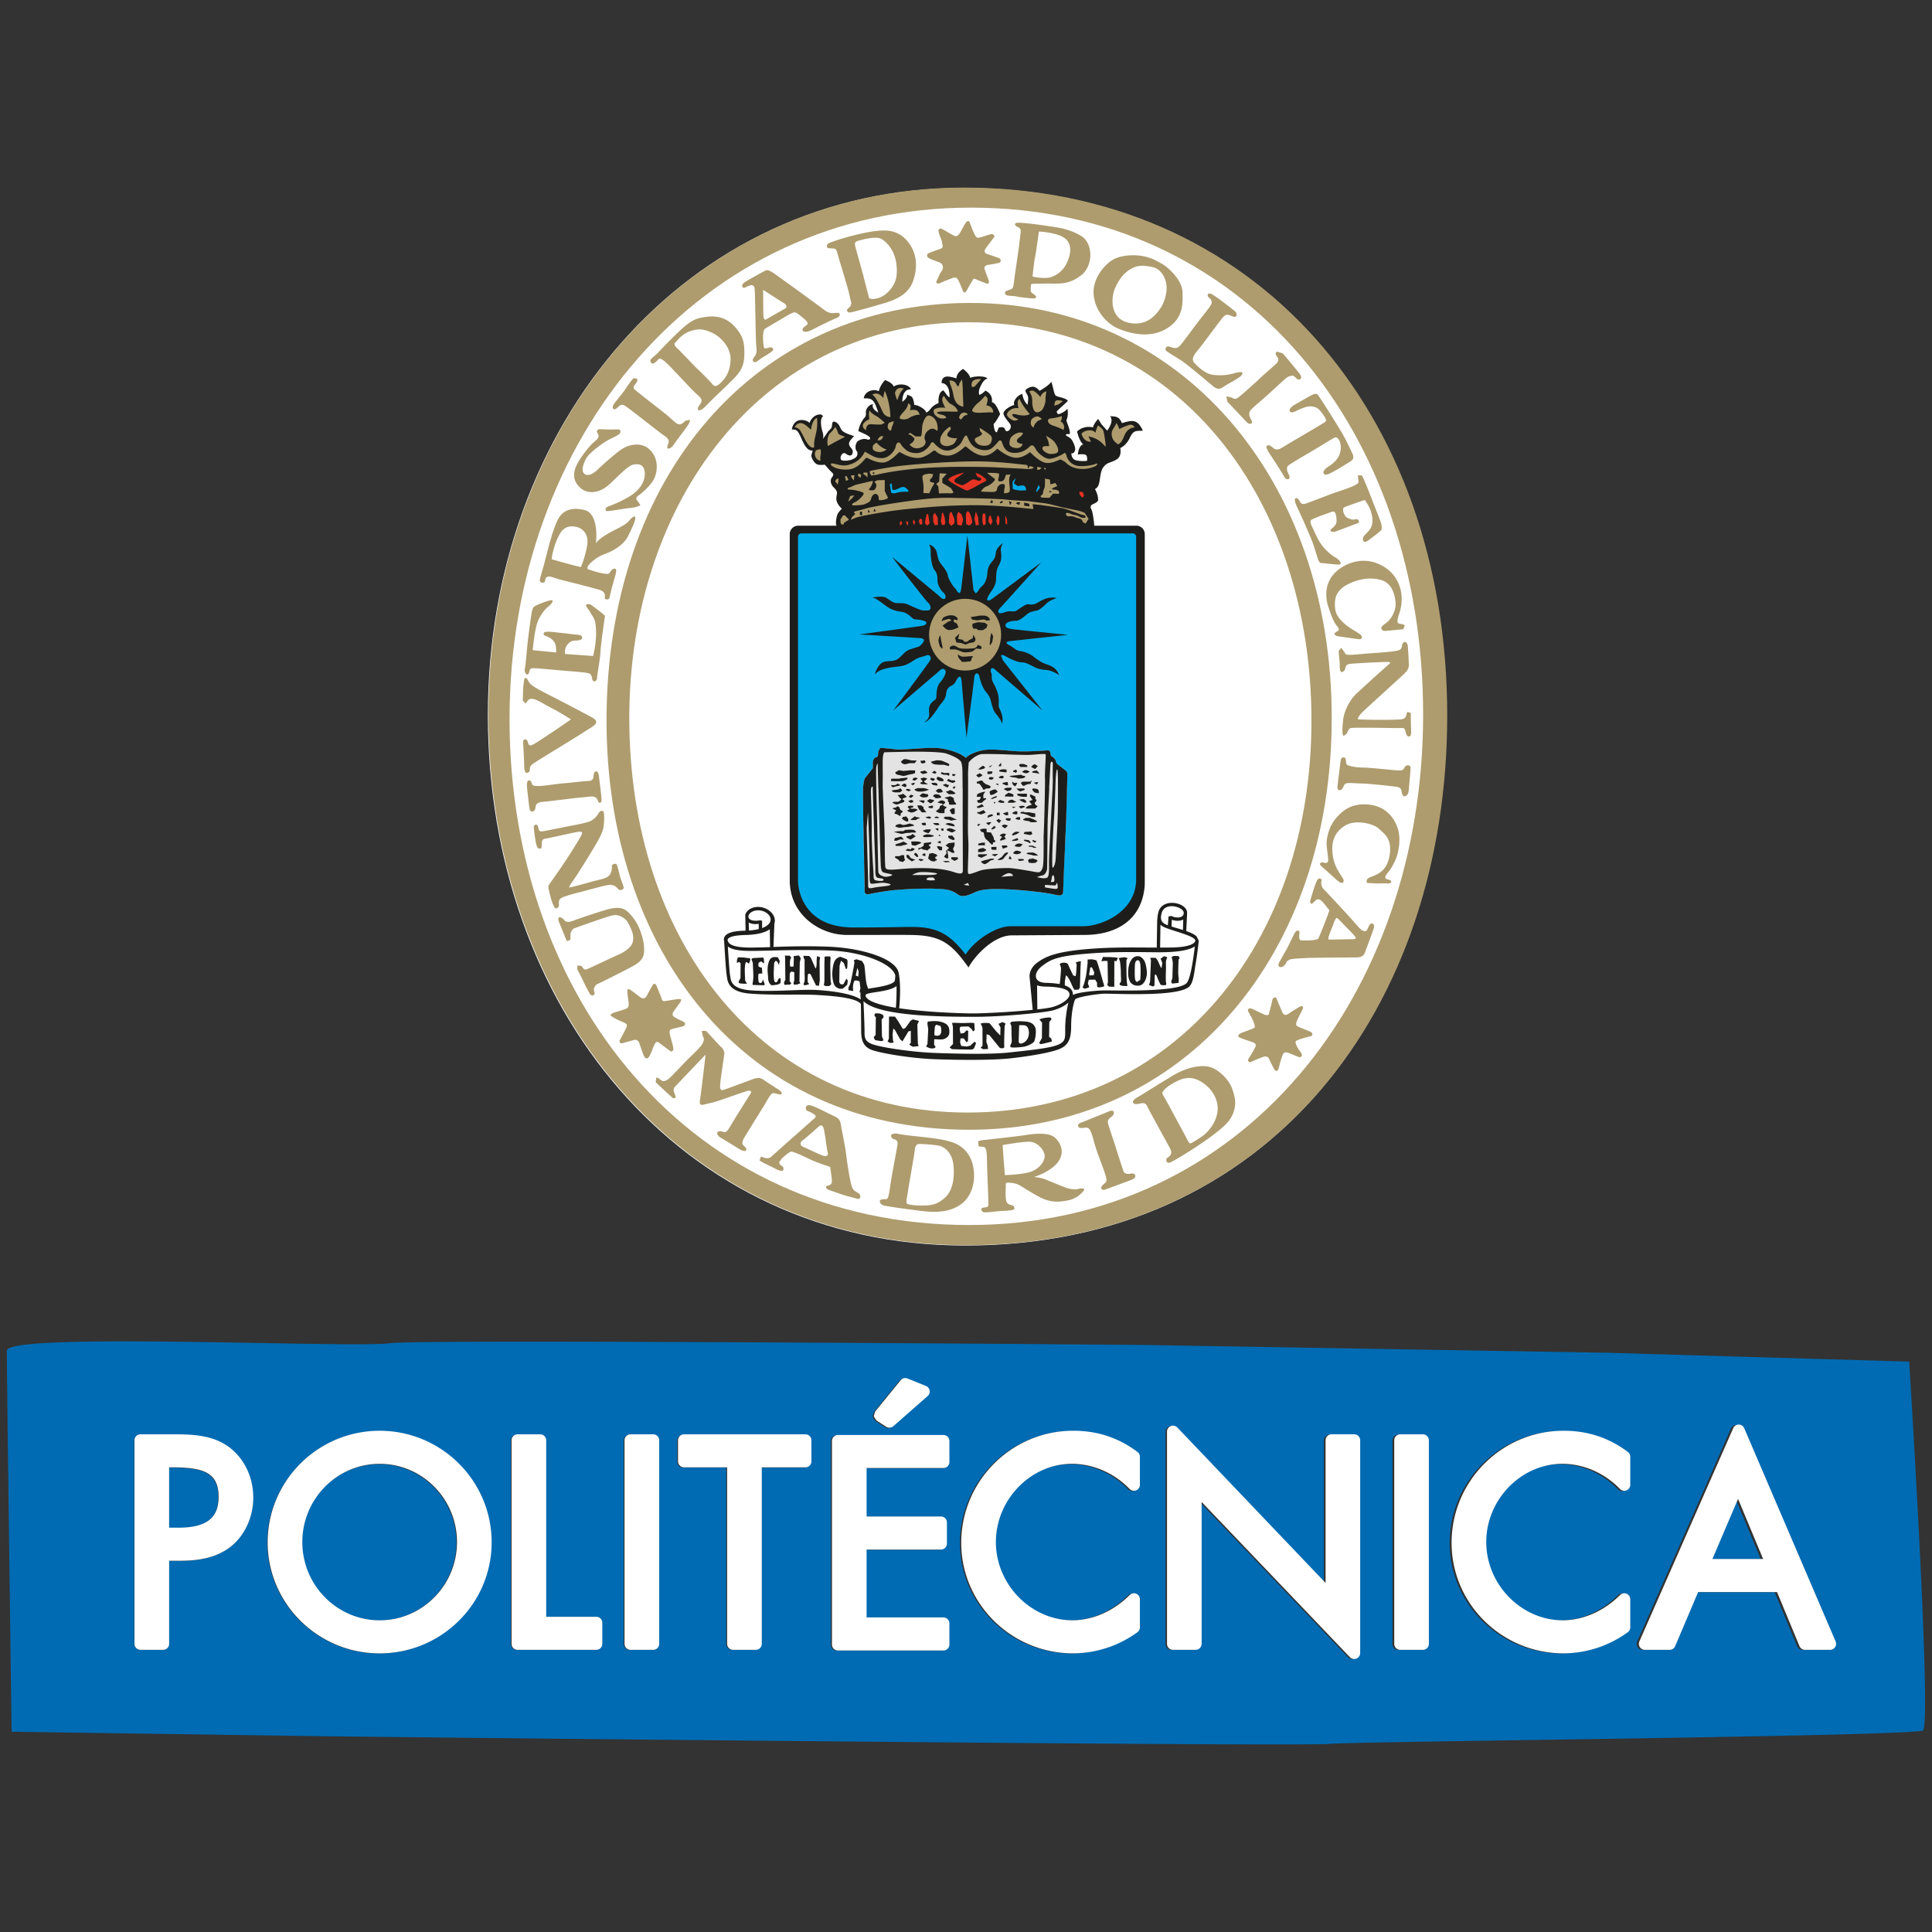 <svg xmlns="http://www.w3.org/2000/svg" width="100" height="100"><rect width="100%" height="100%" fill="#333333" stroke="none"/><defs><style>.a,.b,.c,.d,.e,.f,.g,.h{stroke-width:0}.a,.i{fill:#fff}.b{fill:#1d1d1b}.c{fill:#ae9c6e}.d{fill:#e63323}.e{fill:#00ace9}.f{fill:#e3e3e3}.g{fill:#ededed}.h{fill:#006bb3}@media (prefers-color-scheme:dark){.i{fill:none}.h{fill:#fff}}</style></defs><path d="M49.867 9.727c15.044 0 25.01 11.595 25.01 27.324 0 15.053-9.086 27.417-24.922 27.417-14.782 0-24.703-12.402-24.703-27.46s10.27-27.28 24.615-27.28" class="a"/><path d="M41.02 22.09c.073-.214.242-.357.484-.35.123.003.29.04.395.152.083-.24.318-.474.607-.435l.109.086c-.106.027-.196.304-.033.837a.7.7 0 0 1 .018.34l.276-.406c.088-.086.174-.15.186-.259.011-.11.011-.207.077-.228.064-.022.196.043.282.173.088.13.077.206.196.314s.382.185.59.261c-.174.184-.294.304-.251.457.044.152.219.206.175.412s-.218.12-.284.086c-.065-.032-.109-.108-.206-.065-.098.044-.175.23-.11.326.066.098.459.044.546 0 .088-.043.36-.097.295-.412-.109-.076-.12-.303-.033-.468.087-.162.404-.227.524-.173s.24-.022.142-.12c-.098-.097-.338-.195-.403-.228l-.175-.076s.033-.238.175-.488.239-.229.217-.458c-.021-.228.196-.445.371-.445-.076.163.065.315.272.433-.217-.662-.294-.749-.752-.738.033-.347.48-.52.774-.369.087-.347.327-.576.327-.576s.382.13.448.336c.272-.195.807-.119.895.152-.185-.043-.459.11-.448.642.022-.044.273-.174.24-.38.24.108.305.044.381.543.142-.032.59.217.6.37.088.054.24-.197.349-.294.11-.097.306-.184.306-.184s-.066-.555.25-.652c.131.163.229.336.316.357.012-.4-.109-.716-.414-.738.011-.27.153-.336.316-.336.164 0 .459.097.459.097s-.033-.26.338-.489c.24.173.359.358.371.468.13-.098.785-.13.894.032-.218.043-.348.37-.404.501-.054.13-.054.346 0 .336.056-.01.208-.119.295-.217.175.086.382.25.338.608.197-.02.426.61.426.61s-.239.445-.338.51c.033.391.12.445.174.423l.088-.229c.098-.032.228-.053.294.023s.032.174.163.151c.131-.02.229-.227.131-.369-.098-.14-.403-.456-.327-.608s.359-.337.546-.369c-.097-.228.229-.554.426-.576-.011.077.055.358.261.565.055-.358.044-.423-.032-.554-.076-.13-.109-.207-.01-.27.097-.066.229-.132.37-.11s.294.206.294.206.448-.238.612-.467c.108.337.13.587.207.695s.546.12.644.293c-.077.098-.547.49-.58.566l.066.12c.077.021.393-.132.492-.284.055.261 0 .512-.043.576-.045.066.228.545.163.74-.098 0-.208-.01-.196.054.01.065.217.087.326.282.11.196.196.413.131.554s-.175.108-.175.108-.01.294.24.36c.251.064.568.031.568.031s.054-.282-.098-.326c-.152-.043-.371 0-.371 0s.012-.444.273-.53c-.207-.164-.316-.664-.316-.664s.283-.326.83-.217c.01-.164.261-.435.261-.435l.174.282.295.325c.108-.153.338-.51.152-.75.305.022.459.011.612.36.524-.153.796-.229 1.08.39-.306.031-.47-.066-.667.357-.195.424-.502.544-.502.544s.088.38-.141.554c-.229.173-.491.184-.633.325s-.197.228-.251.533c-.054.304-.054.608-.284.706.132.25.153.402.164.554s-.317.228-.36.294-.043.108.022.238c.051.102.122.562.135.815h2.179c.24 0 .437.194.437.434V45.72l-.003.117c-.141 1.821-1.518 2.555-3.119 2.555l-3.753.022c-.946 0-1.919 1.053-2.248 1.661-.807-1.133-1.338-1.61-2.684-1.672-.48-.022-1.391-.01-3.611-.01-1.347 0-2.821-.964-2.948-2.586l-.01-.087V27.645c0-.24.195-.434.437-.434h1.977l-.024-.13c0-.142.043-.423.119-.533.077-.108.186-.216.186-.216s-.186-.174-.251-.349c-.065-.173-.011-.346 0-.434.012-.087-.021-.184-.163-.315-.142-.13-.196-.347-.131-.467s.163-.195.054-.293c-.108-.098-.392-.424-.392-.424s-.186.033-.35 0c-.163-.032-.327-.292-.349-.478l.076-.255c-.462.051-.593-.859-.824-1.028-.082-.06-.16-.058-.257-.057l.031-.145" class="b"/><path d="M49.898 9.71c15.044 0 25.01 11.595 25.01 27.323 0 15.054-9.086 27.417-24.922 27.417-14.783 0-24.704-12.4-24.704-27.46S35.552 9.71 49.898 9.71m.351 1.037c-14.074 0-23.875 11.943-23.875 26.46s9.385 26.2 23.787 26.2c14.224 0 23.5-11.908 23.5-26.428s-9.122-26.232-23.412-26.232" class="c"/><path d="M50.128 16.68c-10.697 0-17.556 9.318-17.556 20.484 0 11.524 6.815 20.421 17.503 20.421s17.806-8.74 17.806-20.29c0-11.33-6.773-20.615-17.753-20.615m.106-1c10.824 0 18.696 9.056 18.696 21.484 0 12.166-7.501 21.312-18.764 21.312-11.789 0-18.772-9.414-18.772-21.18 0-12.644 7.699-21.616 18.84-21.616" class="c"/><path d="M55.016 20.762s-.217-.076-.337-.033c-.12.044-.099.272-.099.272l.219-.076zm3.721 1.358s-.087-.14-.218-.14c-.13 0-.589.226-.589.226s-.066-.249-.164-.315c.011.152-.229.315-.229.555s.109.413.338.554c.272-.13.272-.467.448-.673.174-.206.414-.206.414-.206m-1.909-.099s-.098.217-.131.38c-.163-.239-.633-.109-.72.054.097.325.326.434.491.401l-.13-.27c.643.13.763.456.894.532 0-.14-.076-.674-.12-.815-.043-.14-.283-.282-.283-.282" class="c"/><path d="M52.049 26.692c-.033.055-.011.217-.011.336s.098.11.098.11l-.011-.229zm-5.413.251-.066.13.022.141.111-.12zm.274.021-.012.11.077.13.044-.163zm.381-.076-.043.13.054.163.076-.152zm.35-.054-.088.13.066.195.12-.032-.011-.227zm.327-.239-.044.184-.054.294.109.13.141-.109-.043-.249-.032-.218zm.414-.055-.087.141.011.337.076.164.164-.01-.01-.382zm.372.033-.055.413.055.185h.141l.033-.13-.033-.262-.087-.249zm.457-.076s-.066.065-.076.174a7 7 0 0 0-.022.401l.12.152.153-.12c.011-.043.044-.216-.022-.336-.065-.12-.098-.249-.098-.249zm.405 0c-.055.054-.088.162-.088.271 0 .108.022.39.022.39l.218.055.088-.304-.077-.27zm.49-.033c-.055.011-.109.055-.109.217 0 .163.011.445.011.445l.142.076c.065-.022.207-.087.163-.282s-.098-.293-.12-.369zm.404.011-.077.37.077.347.153-.022-.033-.38zm.404.087-.066.11v.302c0 .108.066.228.066.228l.108-.087-.01-.358s.021-.184-.098-.195m.36.119c-.109.022-.109.24-.109.325l.12.174.087-.195zm.36-.01-.066.292.066.228c.087.011.109-.206.098-.336s-.098-.184-.098-.184" class="d"/><path d="m44.269 26.605-.174.163-.055.141s.185-.087.349-.14 1.462-.316 2.629-.425 2.15-.195 3.47-.195 2.837.195 3.001.195l-.044-.237c.076-.033 1.376.173 1.539.195s.883.303.993.336c.108.033.152 0 .207.097.054.098-.196.076-.284.022a1 1 0 0 0-.348-.119c-.098-.01-.229-.109-.338-.087s0 .174.065.174.218-.022.338.032.163.054.272.087.142.108.152.174l.143.086.163-.249-.207-.315a2.5 2.5 0 0 0-.459-.14c-.109-.012-.568-.12-.644-.13s-.654-.175-.872-.207-.852-.109-.906-.12-.971-.053-1.201-.086c-.228-.033-1.44-.066-2.225-.076s-1.179-.065-2.619.13c-1.441.196-2.259.358-2.445.424-.185.065-.546.12-.579.174l.077.097m-.544.065-.087.011-.131.205c0 .076-.011.25.087.261s.077-.044.098-.087l.252-.162-.066-.077z" class="c"/><path d="m55.857 25.454.044.185.141.12.066-.12-.066-.174z" class="d"/><path d="m44.226 25.64-.22.032-.108.294.186-.154z" class="c"/><path d="M43.887 25.335c.108.011.261.011.448.054.185.044.37.087.37.163s-.262.358-.459.445c-.196.087-.163.163-.065.163s.469-.01.579-.064c.109-.055.283-.099.327-.272.043-.173.13-.249.207-.26s.174.065.184.163c.012.097-.032.162.099.162s.382-.065.382-.13l-.164-.337v-.575l-.381.01-.153.076.098.141c.011.054-.022.304-.185.304-.164 0-.251 0-.164-.097a.9.9 0 0 0 .142-.249l.033-.142c-.055 0-.568.13-.776.174-.207.043-.337.141-.458.173-.12.032-.065.098-.065.098" class="c"/><path d="m46.059 25.063.065.434c.054.033.12.065.327 0 .207-.064.415-.043.535-.043s-.087-.238-.207-.249-.262.076-.393.13c-.13.054-.185.022-.207-.043l-.022-.272-.097.044z" class="e"/><path d="M48.306 24.542c-.153 0-.098-.055-.338-.01s-.24.108-.218.238.055.358.055.424l-.012.325.306.011.119-.26.142-.25c0-.065-.228-.032-.228-.13 0-.097.043-.109.108-.163zm.328-.045-.022.424-.153.13.109.13.033.358s.273-.01.414-.01c.142 0 .294.032.338-.044l-.131-.218-.447-.27v-.228l.23-.25z" class="c"/><path d="M49.91 24.455s-.797.174-.83.391c.186.173.863.532.961.543s.534-.249.753-.369c.218-.119.305-.13.24-.217-.066-.086-.36-.304-.535-.325l.075.184c.077.065.306.076.186.185-.12.108-.208-.033-.349-.033s-.141.054-.327.162c-.185.11-.24.153-.315.132-.077-.023-.382-.109-.371-.228s.196-.185.272-.24z" class="d"/><path d="M51.089 24.477s.273.217.371.282-.022.152-.066.206a1 1 0 0 1-.349.217c-.163.065-.272.26-.272.26s.327.022.611.022.185-.173.273-.282c.087-.109.152-.13.271-.13.121 0 .077.184.056.271l-.022.206s.262.012.295-.097-.023-.39-.023-.577c0-.184.076-.292.076-.292l-.239.01-.087.24c-.066.086-.142.12-.262.097s0-.163-.011-.39c-.12-.056-.622-.044-.622-.044" class="c"/><path d="m52.583 24.737-.174.196.01.37c.077.053.317.086.415.086s.283-.01.283-.01-.011-.208-.12-.24c-.109-.033-.24.01-.316.022l-.207-.142zm1.179.359-.131.304.023.076.174-.229z" class="e"/><path d="M54.089 24.77v.195l-.011.24-.077.205c-.021.075.012.152-.086.217s-.044.108.021.13l.382.011.185-.217.294.011s.121-.195-.218-.217.077-.14.143-.196l-.099-.15-.251.074-.032-.249zm-.065-.554.066.11.053-.098zm-10.628.544a.19.19 0 0 0-.163.161l.13.163.044-.228zm.338-.088.055.217.131-.054-.109-.206zm.317-.065.022.11.119.151.033-.272zm.371-.097-.012.12.131.107.033-.173zm.283-.055-.022.076.131.087.087.098v-.25zm.404.163.12-.032.033.01c.076 0 .578-.184 2.149-.336s3.862-.087 4.201-.066c.338.022 1.473.066 1.55.088l.261-.022.099-.066-.219-.075-.086.13c-.055-.033.054-.184-.164-.196-.218-.01-1.387-.184-2.696-.173s-3.338.163-4.124.281c-.786.121-1.21.217-1.21.217v.11zm8.588-.457-.022.152h.131l.109-.097z" class="c"/><path d="m43.003 24.01.022.086c.054.022.272.238.861.206.59-.032.895-.619.971-.608.077.011.393.238.808.25.414.01.841-.544.894-.544.055 0 .393.271.874.304s.851-.39.928-.39c.075 0 .206.26.676.27.469.011.884-.478.938-.478.055 0 .349.347.764.455.414.11.699-.174.884-.336.087.076.535.435.927.468.392.032.764-.293.764-.293s.415.445.753.543.742-.152.83-.163l.239.131c.066.076.284.293.677.347s.666-.043.84-.109c.174-.065.164-.195.088-.152s-.503.163-.917.12a.72.72 0 0 1-.622-.522c-.033-.14-.077-.185-.153-.119-.076.065-.513.282-.752.27-.241-.01-.58-.303-.666-.467-.088-.162-.164-.26-.262-.217s-.305.37-.829.38c-.525.011-.612-.38-.667-.52-.054-.143-.086-.132-.141-.12s-.065.097-.349.357c-.283.26-.763.108-.949-.022s-.272-.325-.36-.522c-.086-.195-.185.033-.294.25-.11.217-.459.446-.742.457-.284.01-.535-.217-.645-.337-.108-.119-.163-.14-.238.011-.077.152-.371.48-.765.457-.393-.022-.502-.174-.622-.282-.12-.109-.175-.282-.251-.27s-.131.064-.163.237c-.033.174-.328.576-.71.576s-.524-.152-.884-.336c-.109.26-.359.521-.698.641s-.535.065-.72.022c-.186-.044-.316-.076-.338-.033" class="c"/><path d="m54.144 22.56.114.271.049.25c-.071.032-.322-.033-.349.098-.027.13.174.254.3.298s.459.021.502-.098c.044-.119-.043-.326-.179-.5-.137-.173-.437-.32-.437-.32m-1.189-.147s-.126-.048-.257-.01c-.13.037-.375.157-.425.363-.048.206-.032.315.121.38.152.064.48.103.539-.174-.054.022-.326-.049-.299-.163s.076-.124.174-.2a.5.5 0 0 0 .148-.196m2.006-.874s-.327.098-.486.11-.223.031-.234.134.136.206.256.244.469.163.54.234c.076-.115.05-.364-.146-.446.086-.092.07-.276.07-.276m-1.036.153s-.137-.152-.257-.136-.262.11-.289.184c-.027.077-.081.288.126.397-.016-.13.163-.32.24-.364zm-.644-1.434.086.173a.9.9 0 0 1 .061.38c-.006.162.048.402.131.48.081.074.179.074.321-.023.142-.098.245-.436.234-.57-.011-.137.049-.44.049-.44s-.234.037-.315.297c-.055-.087-.262-.292-.366-.325s-.201.027-.201.027m-.518.38-.077.11a.9.9 0 0 0 .033.384c-.354-.065-.606.206-.6.331.005.125.261.3.376.31s.218-.066.218-.066-.3-.114-.316-.21c-.017-.099.125-.066.294-.023s.476.06.606-.043c-.397-.452-.535-.794-.535-.794m-2.057 1.511.022.163.104.12c0 .081-.087.13-.284.216-.196.087-.049.261.087.353.137.092.574.147.666-.108s.012-.337-.163-.462-.431-.283-.431-.283m-1.534-.064s-.207.13-.327.277-.213.342-.174.521c.038.18.283.25.469.19.186-.058.273-.076.398-.4-.093.037-.381 0-.475-.093-.092-.092.028-.212.109-.304.082-.092 0-.19 0-.19m1.829-1.602s-.267.292-.371.368-.251.25-.299.353c-.049.102.076.147.244.162.17.017.682-.043.825-.006.021-.222-.169-.368-.349-.368.076-.245.076-.304.054-.39l-.103-.12m-.902.967s-.104-.12-.257-.082c-.152.038-.191.196-.206.261l.092.097.175-.195zm.682-1.82s-.18-.032-.333.033-.174.201-.158.314c.017.114.153.04.197-.01zm-1.643.076.049.196c.033.081.077.195.12.37.044.172.071.46.229.618s.327.163.327.163-.028-.57-.032-.875c-.006-.303-.038-.538-.038-.538l-.136.201c-.011.071-.05.277-.159.048-.108-.227-.36-.184-.36-.184m-.288.784s-.077.081-.082.173.033.223.159.45c-.279-.037-.476.028-.547.066s-.109.195.071.357c.179.163.354.147.529.103-.043-.14-.196-.157-.272-.173s-.321-.092-.147-.14.775 0 1.02-.018c-.092-.259-.267-.33-.398-.406-.13-.076-.332-.412-.332-.412m-1.845 1.993.131.043.184.158c.033.06-.054.244-.249.32.245.348.692.185.796.011.103-.174-.033-.244-.017-.369a.49.49 0 0 1 .235-.39c.196-.142.354.005.437.054.06-.598-.3-.798-.459-.798s-.256.281-.305.422c-.049.142-.028.592-.098.658l-.268.005-.283-.19zm-1.594.31.092.005c.087-.005.201-.103.201-.217-.157-.027-.234.11-.234.11zm-.055.119-.159.13c-.032.081-.059.217.039.282a.56.56 0 0 0 .655-.059c-.245-.038-.535-.353-.535-.353m.9-1.113-.251.092c-.049.076-.115.26.022.37.136.107.088-.083.153-.2a.8.8 0 0 0 .076-.262m.748-.918s-.005.19-.213.412c-.207.222-.213.266-.229.37.142.07.344.075.509-.033.163-.109.431-.179.529-.153-.044-.15-.115-.243-.261-.254a.8.8 0 0 0-.241.016s.033-.103.033-.207c0-.102-.125-.15-.125-.15m-.231-.761s-.36-.169-.454.228c.038.173.077.308.131.368.044-.223.186-.446.229-.505zm-.982.114s-.087.271-.066.38c-.272-.337-.48-.24-.589-.175.164.033.448.664.546.88a.44.44 0 0 0 .403.272c-.032-.848-.294-1.359-.294-1.359m0 1.653s-.273-.25-.403-.325c-.131-.077-.327-.185-.382-.316-.076.142-.011.457-.011.457s-.633.261-.174.576c0-.129.022-.336.295-.314.272.021.435.021.513.011l.163-.087m-3.319 1.377s-.186-.012-.262.086-.055.457.251.501l-.011-.163.033-.228zm.754-1.162s-.131.206-.24.293c-.109.086-.153.271-.164.422a.9.9 0 0 0 .022.272s.415-.239.884-.468c-.087-.064-.338-.097-.36-.217-.022-.119-.141-.303-.141-.303m-.945-.463c-.192.041-.294.43-.312.606-.054 0-.535-.674-.843-.127.255.051.29.175.386.344.1.175.345.803.623.697-.045-.534.217-.75.147-1.52" class="c"/><path d="m56.335 26.84-.006-.004-.087-.01z" class="e"/><path d="m52.659 25.987.143.021-.044.131-.165-.076zm-.436-.054.142.065-.087.152zm-.359-.011.054.076-.131.054c-.065-.032-.033-.065.077-.13m-.546-.034.065.034-.011.13-.131-.044zm-6.056.446.076.13-.131.011zm-.338.043.109.12-.098.043zm-.404.098.108.022-.021.195-.109-.065zm8.62-.434.131.033.01.141-.272-.043v-.153zm1.2-.651.098.086-.131.01zm-9.067-.935-.055.11-.065-.11zm.169 27.992c.081.016.278.038.289.157s-.093.114-.098.18l.016.857.076.196c-.016.038-.076.06-.169.043-.092-.016-.191-.027-.267-.049l-.07-.146.103-.114.011-.918-.077-.087.033-.108zm.589.168.294.006.153.222.256.418.125-.048.273-.38.12-.07.316.081-.087.184.027.983.039.136-.306.032-.175-.103.077-.108v-.614l-.125.033-.305.511-.115-.093-.278-.495-.082-.075-.038.303.017.288.037.141-.185.016-.13-.076.065-.14c.006-.039.006-.762.011-.864.005-.104-.017-.277.016-.288m2.418.425-.061.102-.027.358c.011.071-.022.114.164.11.185-.007.191-.174.196-.273a.5.5 0 0 0-.049-.238zm-.427-.164s.257-.026.349-.026c.093 0 .354.011.562.13s.218.336.202.505c-.017.17-.185.282-.338.31-.152.026-.414-.017-.442 0l-.006.271.071.12c.017.048-.104.091-.207.08a.55.55 0 0 1-.278-.108l.071-.12.039-.776L48 52.98zm1.256.071.137-.006c.053 0 .321.017.512.011.191-.005.487-.027.502.017l.022.352-.087.065-.082-.13-.153-.125c-.043 0-.239.005-.337.005s-.109.044-.12.131l.044.228.174-.022.142-.146.082.038-.012.522-.081.06-.088-.136-.065-.066-.152.006-.022.211.06.174.278.032.19-.043.219-.206.081.071-.087.222c-.027.081-.092.11-.191.114a29 29 0 0 1-.976-.022l-.115-.092.174-.174-.004-.89zm1.483.043c.044-.038.153-.043.251-.043.097 0 .152.005.212.022l.338.412.212.217.011-.419-.103-.184.207-.093.158.076-.044.125c-.011.076-.038.951-.022 1.065.017.114-.136.087-.179.087-.044 0-.077-.044-.164-.152-.087-.109-.36-.44-.419-.517l-.153-.054-.011.401.072.207.015.157-.261.01-.125-.08.093-.087c.015-.028 0-.728.005-.82a.5.5 0 0 0-.033-.212l-.06-.12m1.992.073-.005.152-.022.701c0 .043.054.167.261.053.207-.113.3-.368.262-.613s-.163-.266-.229-.287zm-.464-.092.049-.077a3 3 0 0 1 .808-.01c.371.05.464.287.469.473.006.184-.038.478-.093.56-.054.081-.3.211-.464.25s-.595.07-.699.048-.06-.087-.054-.13l.049-.103c.023-.038.011-.25.005-.39s-.005-.463-.015-.5zm1.996-.305c.115-.01.159.06.126.114l-.099.12-.01.77.109.082.038.157c-.038.011-.387.103-.502.125s-.142-.01-.153-.059l.136-.244.006-.8-.131-.15c.054-.078.365-.104.48-.115" class="b"/><path d="M58.806 45.507V27.781a.174.174 0 0 0-.174-.174H41.479a.173.173 0 0 0-.174.174v17.77c0 .74.447 2.455 2.87 2.455 2.231 0 2.811-.044 3.292-.022 1.168.053 1.752.454 2.513 1.424.418-.676 1.512-1.467 2.346-1.467h3.742c.961 0 2.739-.75 2.739-2.434" class="e"/><path d="M48.873 31.004c.12-.02.078-.239-.054-.346-.131-.11-.294-.392-.294-.62s-.022-.38-.153-.532c-.13-.153-.196-.599-.196-.816s-.011-.446-.098-.489c.142-.022.327.174.381.304.055.13.076.445.186.598.109.152.381.467.403.641.022.173.207.511.348.662.142.152.131.218.219.272.086.054.119-.032.152-.315l.305-2.639.317 2.823.098.153c.065.01.13-.087.185-.185.055-.097.185-.185.261-.293.077-.109.153-.304.175-.576a.85.85 0 0 1 .207-.532c.109-.142.196-.207.229-.5.032-.294.381-.512.381-.512s-.153.207-.12.435c.033.227.055.445-.119.75-.175.303-.088.651-.164.912-.076.26-.272.467-.36.641s-.098.217-.011.24c.087.02.229-.11.381-.218.154-.109 2.358-1.749 2.358-1.749s-1.975 2.205-2.095 2.324c-.12.12-.174.25-.076.293.099.044.284-.043.403-.076.12-.032.349.011.437-.02.086-.033.447-.316.589-.349s.175.044.403-.02.557-.424 1.146-.316c-.186.076-.393.151-.514.271-.119.12-.359.348-.513.381-.152.032-.295.053-.425.13-.131.075-.425.4-.666.4s-.524.077-.535.218c-.011.14.13.173.294.206s2.946.303 2.946.303-2.837.305-3 .326q-.246.033-.164.131c.054.064.164.087.305.195.142.108.229.174.414.195.186.022.492.152.612.25.12.097.392.303.612.391.217.085.6.151.752.597-.217-.14-.413-.25-.72-.27-.305-.023-.469-.099-.721-.229-.249-.13-.315-.152-.523-.163s-.579-.184-.764-.293-.251-.108-.272-.043l.097.238 2.041 2.586-2.51-2.162c-.066-.043-.153-.032-.164.076-.011.11.066.185.054.283a.7.7 0 0 0 .066.357c.055.098.196.358.262.62.065.26.01.554.043.663s.262.446.164.858c-.044-.184-.197-.368-.339-.544-.141-.174-.196-.478-.261-.706-.066-.227-.185-.336-.294-.478s-.24-.51-.283-.728c-.044-.217-.24-.206-.262.054s-.403 3.118-.403 3.118-.229-2.607-.251-2.9-.109-.314-.218-.162c-.108.151-.108.27-.305.37-.196.096-.262.216-.284.444-.02.227-.217.445-.305.544-.086.097-.502.847-.817.912.064-.065.271-.184.249-.446-.021-.26-.021-.4.121-.565.141-.163.239-.13.25-.314.011-.185.011-.523.185-.728.175-.206.393-.544.251-.675-.142-.129-.294.088-.469.23-.175.14-2.194 1.878-2.194 1.878s1.822-2.434 1.909-2.596c.088-.163-.043-.315-.196-.25-.152.065-.207.055-.414.13s-.425.294-.754.392c-.326.098-1.188.065-1.505.467.098-.358.294-.619.513-.663.218-.043.404-.01.6-.097s.404-.38.558-.467c.152-.087.424-.152.578-.207.152-.054.317-.282.294-.358-.021-.076-.131-.087-.294-.097l-3.044-.185s3.176-.423 3.306-.457c.131-.032.273-.173.023-.25-.252-.075-.382-.054-.503-.086-.12-.032-.272-.326-.666-.38-.393-.054-.59-.163-.786-.304s-.545-.423-.709-.435c.37-.054.556-.054.688 0 .131.055.315.25.513.283.196.032.381-.022.601.065.217.086.687.326.839.326.153 0 .262.01.327-.033.066-.044.088-.218-.087-.38-.174-.163-1.854-2.358-1.854-2.358s2.161 1.793 2.346 1.944.229.25.348.228" class="b"/><path d="M48.088 32.851c0 1.026.835 1.857 1.866 1.857s1.865-.83 1.865-1.857-.835-1.857-1.865-1.857-1.866.831-1.866 1.857" class="c"/><path d="m48.666 32.874.071.406.055.234-.033.06-.114-.12-.066-.244a.4.4 0 0 1 .016-.163.6.6 0 0 1 .071-.173m.906.982s.098.098.207.126.322-.017.502-.017.022.054.006.125c-.016.07-.006.141-.109.146-.104.006-.354.054-.409 0l-.158-.195zm-.41-.359s.066-.065.159-.08.196.06.299.118c.103.06.584.044.77.022.185-.022.19-.157.244-.179l.175.093-.022.124-.261-.027-.185.146c-.039.023-.295.06-.425.05-.131-.012-.263-.088-.305-.104l-.175-.049-.267.006zm.492-.7-.06.271.245.05c.044.031.016.107.153.102.136-.006.141-.092.201-.103l.159-.082.01-.168s.114.11.126.212-.06.157-.153.18-.114-.007-.174.031l-.186.076-.217-.08-.257-.034-.07-.238zm.687-.516.273-.076.349.028.153.103-.059.167-.193.115h-.212l-.125-.076h-.142l-.06-.136zm-.103-.337.365-.06c.076-.02.321-.038.442 0 .12.038.213.163.191.217l-.159.022-.141-.06-.359.044-.251-.033zm-.677.044.006.11-.197-.033-.01.113.168.103.088.191c-.039.01-.262.135-.453.14-.192.006-.29-.146-.377-.228l.278-.2.185-.066-.103-.086c-.044 0-.104.021-.228.053-.126.033-.143.066-.186.066l.071-.163c.032-.038.234-.152.447-.14.213.01.251.108.311.14m1.762.765.082.19-.044.287-.104.164c-.059-.006-.005-.169-.005-.288s.05-.32.071-.353" class="b"/><path d="m28.026 43.901-.042.023-.147-.022h.189zm2.698 0a50 50 0 0 1-.922 1.48c-.171.25-.409.56-.316.551.145-.014 1.067-.276 1.252-.328.184-.052.567-.104.751-.249.184-.144.184-.419.184-.524s.118-.119.198-.119.145.368.211.618c.066.248.21.551.198.63-.013.077-.184.182-.303.038-.118-.144-.237-.196-.421-.196s-.988.235-1.555.38c-.567.144-.922.25-1.014.353-.092.105-.052.276-.052.354 0 0-.132.275-.263.026-.132-.248-.237-.734-.264-.852-.026-.118-.04-.197.013-.276.052-.078.448-.629.791-1.14.151-.224.326-.498.481-.746h1.033zm25.23 14.206c.143-.055 1.277-.51 1.431-.576.152-.066.229-.066.261.033.032.097-.032.184-.153.27-.119.087-.175.163-.141.315.033.152.272.836.382 1.183.108.348.381 1.195.414 1.282s.13.174.327.141c.196-.033.25-.01.282.076.033.086-.032.174-.196.238-.163.065-1.2.445-1.32.49-.121.043-.218.043-.24-.055-.022-.097.109-.195.207-.28.098-.089.087-.164-.043-.567-.131-.4-.393-1.009-.535-1.542s-.229-.772-.426-.75c-.196.021-.327.043-.381-.033-.054-.075-.011-.173.13-.227m4.214-1.552c-.022.065.032.12.153.336.119.217 1.112 2.043 1.166 2.161.055.12.12.152.174.12.056-.033.23-.12.568-.358.338-.239.76-.76.797-1.358.034-.522-.262-1.097-.84-1.456-.579-.359-1.026-.174-1.44.054-.415.228-.557.434-.579.5m-1.342.272c.186-.097 1.276-.793 1.899-1.162.622-.369 1.353-.565 1.854-.445s1.026.673 1.179 1.085c.152.414.359.99-.131 1.684-.492.695-2.902 2.151-3.089 2.195-.184.043-.217-.195-.109-.26.109-.066.295-.186.131-.489-.164-.305-1.091-1.967-1.156-2.129-.065-.163-.152-.228-.327-.196-.174.033-.371.087-.426-.032s.174-.25.174-.25m-28.936-6.854.213.026c.049.05.104.223.246.18s1.31-.609 1.593-.729c.284-.119.518-.27.682-.45s.224-.5.054-.886c-.168-.385-.255-.556-.578-.695-.279-.12-.515-.002-.766.074s-1.504.517-1.613.561-.18.206-.191.287v.3l-.147.07c-.049-.022-.043.011-.125-.196-.082-.206-.317-.765-.35-.869s.033-.179.071-.179l.18.092c.055.087.104.152.246.158.141.005.256-.06.556-.163a37 37 0 0 1 1.478-.48c.306-.082.605-.123.856-.014.251.108.634.576.825 1.058.191.484.229.847.223 1.097-.005.25-.082.5-.469.728s-1.828.945-1.937.988-.207.207-.196.298c.01.093.081.213.006.266-.077.055-.153.044-.225-.07a11 11 0 0 1-.365-.717c-.103-.222-.251-.473-.272-.533l.005-.205m39.314-2.453c-.065-.022-.142.195-.196.347s-.169.392-.218.566c-.065.227-.011.205.043.205.056 0 1.004-.02 1.124-.02s.229 0 .218-.077-.436-.489-.612-.674c-.174-.185-.326-.336-.359-.347m-2.464 2.162c-.143.065-.165.152-.208.228-.044.076-.175.195-.295.141s-.043-.207.011-.293c.055-.087.153-.282.306-.543s.359-.739.469-.924c.109-.184.24-.119.24-.043s-.021.185-.011.293c.011.11.055.141.153.141s.589.021.818-.076c.066-.087.503-1.205.59-1.489-.163-.184-.294-.39-.415-.489-.119-.097-.228-.097-.283-.032l-.207.195c-.087-.022-.109-.086-.076-.206.032-.119.207-.695.283-.88.077-.184.142-.27.24-.217s.033.12.033.217c0 .098.032.228.152.348.12.118 1.277 1.358 1.604 1.737.327.38.349.38.492.412.142.033.163-.216.272-.346s.261-.01.208.173c-.055.185-.382 1.053-.47 1.293s-.327.24-.481.24c-.152 0-2.259.01-2.553.031s-.731.022-.872.087m-1.071 5.097c-.032-.076-.164-.108-.261-.076a8 8 0 0 0-.656.271c-.098.054-.196-.076-.131-.163.066-.087.294-.467.36-.619s-.033-.207-.196-.26c-.164-.055-.536-.174-.644-.24-.109-.064-.011-.162.108-.216.121-.054.536-.195.645-.25s.044-.152 0-.303c-.044-.153-.218-.435-.284-.566s.077-.174.153-.152c.077.022.459.217.655.305.196.086.272.02.272-.044 0-.065.143-.51.163-.675.022-.162.175-.205.219-.108.043.098.229.555.305.718s.196.162.306.086c.108-.076.381-.249.567-.357.186-.109.219.01.186.097s-.273.51-.317.653c-.043.14-.043.194.044.248.087.055.47.195.645.272.174.076.141.217.042.24-.097.02-.731.183-.774.26s.033.281.229.542 0 .293-.055.282-.393-.162-.578-.228c-.186-.064-.229.022-.273.1-.044.075-.164.498-.207.694s-.185.162-.229.076zm-33.225-2.575c.076-.044.12-.14.088-.369s-.065-.467-.055-.554.022-.13.197-.01.436.346.535.39c.097.044.196.044.305-.174s.24-.434.273-.5c.032-.065.142-.119.218.087s.229.554.251.641.066.12.164.108.513-.086.633-.097.262-.033.186.108-.36.5-.392.566-.077.151.064.25c.142.096.382.194.481.248.098.055.109.196-.066.24s-.524.12-.6.151-.076.163-.043.293c.032.131.174.61.174.706 0 .098-.076.185-.163.12l-.622-.457c-.077-.033-.12-.01-.186.11-.066.118-.164.411-.252.585-.087.174-.218.195-.294.033-.076-.163-.229-.64-.261-.717-.033-.076-.132-.152-.229-.13-.099.021-.556.151-.645.174-.087.021-.175-.066-.12-.163.055-.098.328-.598.35-.685s.076-.14-.24-.27c-.317-.13-.458-.229-.546-.283-.087-.055-.022-.13.142-.185s.578-.173.654-.217m1.494 3.814.033-.218c.076-.054.153.065.283.141.131.077.294-.032.426-.15.131-.12.774-.805.993-1.022s.622-.576.709-.783c.087-.206.055-.238 0-.325l-.054-.293h.207c.076.043.687.75.785.826a.48.48 0 0 1 .174.325c0 .098-.207 1.38-.218 1.663-.011.282.076.27.24.217.164-.055 1.07-.39 1.452-.534.382-.14.49-.01.698.131s.612.39.709.468c.099.076.121.184.033.195-.087.01-.306-.087-.414-.066-.109.023-.317.434-.437.63s-1.004 1.61-1.059 1.718-.121.26-.01.358c.109.097.174.162.13.25-.043.085-.229.01-.404-.099a52 52 0 0 0-.905-.554c-.098-.055-.197-.163-.186-.239s.131-.14.305-.065c.175.076.262-.098.48-.467.219-.369.895-1.435.95-1.522s0-.152-.121-.14c-.12.01-1.548.543-1.843.608s-.524.141-.6.12c-.077-.022-.085-.11-.055-.294.055-.325.284-2.302.284-2.302s-1.506 1.575-1.594 1.672c-.087.098-.065.228-.022.315l.077.217c-.044.043-.099.097-.197.01a34 34 0 0 1-.851-.792m7.65 3.357c.229.098.83.391 1.004.446s.306.033.251-.174c-.055-.205-.153-1.14-.229-1.293-.076-.152-.163-.097-.273 0-.109.098-.666.598-.785.674-.12.076-.197.25.032.347m.382-2.152c.273.077.896.413 1.135.523.239.108.381.173.426.49.044.313.218 1.064.272 1.542s.196 1.314.262 1.553.131.304.338.414c.207.108.152.368-.023.314-.174-.054-.578-.142-.872-.25s-.513-.173-.643-.227c-.132-.055-.132-.195-.022-.207.109-.01.219-.065.219-.228 0-.162-.088-.738-.088-.738s-.731-.239-1.036-.39-.851-.402-.972-.402c-.119 0-.404.282-.479.336l-.153.206c0 .076.055.152.153.206.097.054.087.24 0 .25-.088.011-.219-.043-.338-.109-.121-.064-.764-.358-.83-.434l.066-.195c.087 0 .349.184.545 0 .197-.185 1.844-1.64 2.063-1.836.218-.196.338-.239.098-.39s-.317-.12-.36-.196c-.044-.076-.033-.304.24-.229m5.587 1.997c-.142.011-.197.162-.207.326-.011.162-.305 1.803-.349 2.106-.044.304-.12.598-.055.652.066.055.393.11.906.1.513-.013.764-.132 1.091-.436s.481-.902.414-1.619c-.066-.718-.491-.989-.753-1.043a7 7 0 0 0-1.047-.087m-1.19-.542c.12 0 .098.043 1.036.141s1.517.173 1.953.336.916.544 1.036 1.337-.152 1.51-.676 1.868-1.168.434-2.03.325-1.723-.228-1.931-.28c-.207-.056-.283-.262-.141-.306.141-.043.185 0 .283-.032.098-.033.119-.249.218-.89.098-.642.349-1.879.349-1.988s-.055-.185-.185-.218c-.131-.03-.153-.13-.153-.195 0-.064.12-.097.24-.097m5.533.596.044.642c.022.314.076.913.076.913s.883-.025 1.31-.164c.503-.163.775-.586.742-.868s-.381-.707-.829-.696-1.343.173-1.343.173m-1.07-.249c.186-.022 1.877-.206 2.205-.26.327-.054 1.2-.185 1.549.108.349.292.546.815.163 1.304-.38.49-1.22.75-1.22.75s.37.032.6.13c.228.098.851.347 1.014.412s.492.131.677.076c.185-.054.382-.033.272.098-.108.13-.359.401-.785.49s-.786.107-1.189-.034c-.404-.14-1.135-.63-1.332-.739-.196-.108-.382-.129-.579-.14s-.131.097-.141.238c-.011.142-.023.598.033.74.054.14.196.173.294.194s.152.152.098.207c-.055.054-.338.075-.612.086-.272.011-.851.098-.96.065-.109-.032-.163-.173-.076-.217.087-.043.294-.01.316-.129s-.033-1.173-.054-1.804c-.022-.63.011-1.16-.153-1.217-.163-.054-.207 0-.294-.054l-.022-.259zM27.838 43.901l-.077-.173a8 8 0 0 1-.132-.892c-.014-.17.171-.197.21-.079s.026.302.224.275.817-.157 1.212-.235c.395-.079 1.081-.197 1.292-.3a1 1 0 0 0 .408-.395c.079-.13.237-.209.277-.039.039.17.013.63-.026.813-.04.184-.119.341-.264.617a12 12 0 0 1-.238.408h-1.033c.198-.315.364-.59.401-.672.066-.143.053-.209-.198-.169s-1.555.34-1.686.353c-.132.013-.171.131-.159.223l-.024.264zm.054-3.217c.25 0 .974-.118 1.317-.144s.922-.1 1.251-.118c.238-.012.251-.13.264-.288s.079-.21.145-.21.118.132.132.25c.013.117.105.84.118 1.022.014.184.053.328-.065.354-.119.026-.092-.223-.251-.288-.158-.066-.224-.027-.698.013-.475.04-1.713.21-1.963.223s-.382.091-.409.21-.027.261-.144.287c-.119.027-.172-.013-.199-.248-.026-.236-.118-.97-.118-1.102s.026-.249.092-.249.132.014.158.144c.027.131.119.144.37.144m-.606-.68c-.145.038-.158-.289-.158-.487 0-.196-.04-.892-.052-1.088-.014-.197.157-.184.21-.105.052.078.052.262.171.262.118 0 .619-.354 1.041-.63s1.053-.72 1.053-.72-.566-.368-.988-.579c-.421-.209-.778-.472-1.028-.486-.25-.013-.264.236-.342.236l-.132-.144c0-.065.014-.696.039-.853.027-.157.013-.315.106-.315.091 0 .105.12.21.263s.475.341 1.12.67 1.739.904 2.094 1.1c.356.197.211.316.145.394s-.448.301-.711.473c-.264.17-2.095 1.286-2.293 1.417-.198.13-.329.196-.343.353-.013.157 0 .197-.145.236m-.011-5.087c-.041-.005-.145-.13-.105-.302s.118-1.154.158-1.482c.039-.327.145-1.128.184-1.35s.065-.329.158-.395.607-.275.83-.315c.224-.038.052.197-.119.328-.171.132-.501.526-.619 1.01-.119.486-.186 1.245-.186 1.245l1.213.12s.013-.316-.053-.46a.72.72 0 0 0-.382-.355c-.171-.065-.224-.078-.21-.17.013-.09.144-.09.29-.09s1.291.143 1.45.155c.157.014.25.052.25.158 0 .105-.158.143-.329.143s-.316.04-.461.25-.092.446-.092.446l1.45.104s.092-.34.132-.76.025-.643-.014-.932c-.04-.289-.21-.446-.264-.564-.052-.119-.264-.34-.211-.394s.185-.052.303.04.541.393.672.538c-.04.223-.225 1.521-.237 1.862-.014.341-.171 1.18-.171 1.298s-.054.236-.146.223-.105-.065-.118-.157-.039-.184-.118-.236c-.079-.053-.645-.105-1.001-.13s-1.489-.132-1.687-.145-.343-.026-.395.04c-.053.065-.04.287-.171.275m42.017-1.236.141-.14.229.325c.087.065.47.022.96-.022.491-.043 1.669-.098 1.832-.206.164-.109.066-.228.175-.358.11-.13.229.021.241.163.01.141.054.761.054.978s-.12.336-.251.467c-.13.13-1.931 1.76-2.127 1.955-.197.195-.306.358-.24.39s2.084.055 2.303-.01c.217-.066.174-.293.239-.37l.175.055c0 .065 0 .49.011.716.011.228.043.49-.098.501-.143.011-.164-.195-.208-.336s-.184-.098-.37-.098c-.185 0-2.346-.043-2.455 0-.109.044-.164.217-.186.282l-.174.13c-.065-.065-.076-.314-.022-.825s.382-1.076.666-1.347a95 95 0 0 1 1.713-1.554c.131-.108.033-.108-.218-.108s-1.637.076-1.801.097-.217.087-.239.206-.098.218-.196.218c-.099 0-.099-.24-.099-.38s-.065-.664-.053-.729m.313 6.92c-.098.12-.033.076-.087.163s-.087.14-.185.14-.12-.086-.098-.27.108-.892.141-1.13.033-.293.186-.293c.152 0 .066.315.163.38.099.065.448.141.797.141s1.506.13 1.833.152.283-.098.382-.206c.098-.109.272-.066.272.064 0 .131-.076 1.022-.098 1.206s-.121.271-.218.271c-.098 0-.131-.152-.152-.27-.023-.12-.055-.197-.317-.229-.261-.032-1.441-.163-1.779-.163s-.742-.075-.84.044m2.792 3.304a2.4 2.4 0 0 1-.216.715c-.26.513-.316.488-.415.642s-.074.204.019.247c.099.043.222.037.222.123s-.086.105-.197.1c-.112-.014-.57.017-.799-.014-.142-.024-.303.056-.272-.129.037-.185.241-.167.588-.358.353-.197.601-.586.626-1.227v-.098c-.013-.568-.328-.765-.588-1.012-.272-.258-1.188-.48-1.715-.172-.477.277-.68.68-.693 1.184l.006.148c.031.58.217.882.359 1.122s.284.376.198.5c-.087.117-.328-.123-.496-.27-.161-.155-.644-.569-.687-.63-.043-.068.043-.167.142-.13.099.031.186.05.254-.037.043-.055-.019-.382-.05-.703a1.8 1.8 0 0 1-.006-.438c.056-.369.185-.789.514-1.159s.805-.759 1.702-.654c.897.111 1.287.74 1.448 1.21.099.276.118.665.056 1.041zM31.424 26.453c-.132-.013-.106-.184.078-.249a6 6 0 0 0 1.042-.486c.448-.26.83-.682.83-1.179s-.291-.552-.607-.487c-.317.066-.935.788-1.343 1.115-.409.327-1.068.5-1.516-.052-.449-.552-.027-1.18.356-1.692.382-.513.54-.565.658-.709.119-.144.027-.249-.013-.327s.013-.17.132-.17c.118 0 .487.025.777.012s.303.013.29.144-.29.224-.632.407c-.343.183-.976.682-1.107.904-.132.223-.303.617-.158.801s.421.105.699-.157c.276-.262.988-.905 1.331-1.115s.988-.354 1.41.08c.422.43.395 1.022.237 1.416-.159.392-.672.826-.83.931-.158.104-.144.21-.079.262l.159.223c0 .078-.343.157-.541.17s-1.04.17-1.172.157m1.46-6.57c-.105.118-.118.196-.04.275.079.08 1.345 1.062 1.608 1.272s.566.538.698.538.251-.105.316-.183l.238-.053c.052.066-.145.355-.225.46-.079.105-.553.734-.619.84-.066.104-.198.21-.29.183-.093-.026.039-.262.039-.34s.014-.158-.236-.328-1.503-1.167-1.793-1.378c-.289-.209-.381-.288-.54-.144-.158.144-.224.196-.29.144s-.04-.157.04-.275c.079-.118.434-.538.566-.735s.369-.538.435-.577l.172.013c.052.065.026.17-.079.288m4.375-.026c.184-.17.514-.485.553-1.193s-.553-1.258-.961-1.443c-.408-.184-.698-.236-1.16-.066-.457.17-.672.538-.738.578s-.052.17.079.274c.132.105.725.761 1.093 1.116.369.353.699.694.765.786s.184.118.369-.052m-3.571-1.103c-.105-.157.118-.235.342-.472.225-.236.975-1.023 1.41-1.39.436-.368.712-.447 1.199-.5s.988.066 1.397.525c.408.46.514.774.487 1.522s-.435 1.036-.777 1.391c-.162.166-.896.853-1.068 1.036-.171.183-.316.327-.408.353s-.158.052-.145-.079c.014-.13.106-.156.172-.326s-.106-.289-.316-.487c-.211-.196-1.133-1.193-1.331-1.39s-.395-.367-.488-.367-.105.065-.198.144c-.092.08-.189.171-.276.04m5.811-3.75s0 1.114.013 1.325.079.235.132.21l1.028-.59c.079-.067 0-.21-.106-.263-.105-.053-1.067-.683-1.067-.683m-.988-.367c.171-.13 1.001-.577 1.106-.629s.211 0 .383.104c.171.105 2.543 1.837 2.675 1.941.132.106.29.158.409.158.118 0 .355-.052.368.026s.066.144-.237.262-1.106.538-1.278.616c-.171.08-.369.08-.395-.012s.052-.158.145-.223c.092-.066.198-.13 0-.315-.197-.183-.461-.379-.526-.393-.067-.012-.171.027-.356.131-.185.106-1.12.657-1.2.71s-.092.182-.106.3c-.014.12 0 .67.066.71s.224-.04.316-.04.145.04.132.13c-.013.092-.435.315-.606.433s-.329.275-.408.17-.014-.158.065-.275.119-.21.079-.538c-.04-.327-.052-2.859-.092-3.003s-.132-.158-.251-.119c-.118.04-.237.12-.303.12-.065 0-.157-.132.014-.264m6.466.771c.011.065.174.087.338.054.164-.03.427-.087.742-.444.317-.358.426-.77.327-1.424s-.502-1.096-.796-1.238-1.069.076-1.2.12c-.131.043-.163.097-.12.282s.371 1.325.437 1.597c.064.271.261.988.271 1.053m-.882.75c-.196.043-.219 0-.251-.076s.078-.108.164-.228c.108-.152.01-.282-.033-.543s-.502-1.739-.59-2.053c-.087-.315-.108-.358-.196-.39l-.349-.022c-.055-.077-.097-.196.12-.282a10 10 0 0 1 1.07-.337c.523-.14 1.286-.314 1.821-.293s.983.282 1.298.804.338 1.184.11 1.814c-.23.631-.765.923-1.452 1.13a42 42 0 0 1-1.713.478m4.561-3.27c.23-.077.109-.196.109-.316 0-.118-.119-.325-.174-.532-.054-.206.065-.239.174-.185.109.055.403.23.579.325.174.1.251.012.338-.118s.185-.347.294-.512c.109-.162.186-.119.219-.032.032.087.13.358.228.566.099.205.142.237.262.217.119-.022.414-.13.589-.175.175-.042.228.098.175.163-.055.065-.382.5-.449.598-.065.097-.032.206.044.238.077.033.524.174.666.24.142.064.088.217.011.238a6 6 0 0 1-.579.108c-.12.011-.207.1-.185.185.022.087.087.283.185.522s.011.293-.065.26c-.077-.032-.306-.108-.448-.173-.141-.065-.229-.108-.261-.044-.033.065-.218.358-.317.555-.097.195-.185.13-.228 0a6 6 0 0 0-.229-.533c-.066-.13-.185-.14-.284-.098-.097.044-.414.153-.611.25-.196.097-.273 0-.218-.097.055-.098.142-.348.262-.51s.054-.349-.055-.414-.491-.173-.622-.26-.076-.217 0-.25c.077-.032.359-.14.589-.217m4.791 1.422s.272.088.699.076c.425-.01.818-.325 1.003-.64.185-.316.415-.935.066-1.326s-1.441-.435-1.441-.435-.141 1.076-.196 1.315-.131 1.01-.131 1.01m-.764-2.78c.229-.01 1.015.087 1.506.163.492.075 1.092.12 1.757.511.666.39.643 1.575.01 2.052s-1.068.423-1.657.423-.862.011-.906.022-.033.25-.045.347c-.01.098.186.174.263.271.076.098-.055.131-.131.131s-.634-.054-.841-.098c-.207-.043-.435-.033-.524-.065-.086-.033-.196-.185.055-.26s.272-.066.316-.445c.044-.38.229-1.565.273-1.944.043-.38.076-.576.076-.685s-.076-.174-.186-.217c-.108-.043-.196-.195.033-.206m6.963 2.292c-.371-.076-.699-.119-1.048.065-.348.184-.611.457-.862.99-.25.531-.283 1.607.666 1.824s1.42-.394 1.648-.718c.261-.368.403-.977.306-1.368-.099-.39-.338-.718-.71-.794m.447-.195c.273.13 1.08.804 1.113 1.467s.033 1.455-.906 1.965c-.938.511-2.04.12-2.476-.076-.437-.195-1.113-.792-1.211-1.694s.644-1.695 1.101-1.9c.459-.207 1.135-.218 1.594-.098.458.12.513.205.785.336m2.598 1.586c.207.086 1.079.771 1.232.902.152.13.11.37-.131.26-.24-.108-.338-.13-.502.065s-1.026 1.37-1.222 1.607c-.196.24-.469.523-.228.761.239.24.567.554.97.598s.73.017 1.091-.087c.414-.119.47-.043.36.11-.11.15-.721.445-.917.586s-.338.162-.578-.044-1.343-1.129-1.594-1.292c-.25-.162-.753-.457-.817-.533-.066-.075 0-.249.163-.206s.371.174.568-.054.578-.76.959-1.26c.382-.499.677-.825.677-.967 0-.14-.087-.205-.163-.27s-.077-.26.131-.174m3.699 3.073c.055.043.742.88.852 1.021.108.141.152.238.065.314-.088.076-.208-.02-.284-.119s-.294-.043-.414.043c-.12.087-1.048.955-1.331 1.194-.284.24-.481.414-.557.512-.077.097-.066.27-.011.37.054.096.152.26.054.302s-.163 0-.305-.152c-.142-.15-.84-.89-.927-.977l-.054-.282.271.064c.077.044.186.11.317.023s.862-.739 1.145-1.01.851-.739.905-.826c.056-.087.088-.185-.01-.304-.098-.12-.087-.184-.011-.26zm.362 2.953c0-.086.131-.217.229-.27s.72-.413.84-.479c.12-.065.294-.152.381-.065s1.015 1.554 1.288 2.031c.272.48.458.912.524 1.042.065.131.043.261-.044.336s-.883.554-1.069.642-.316.141-.381.032c-.066-.108.076-.249.261-.368.185-.12.492-.348.589-.718.099-.369-.033-.63-.097-.705-.066-.077-.11-.098-.208-.056-.098.044-.818.49-1.091.653-.272.162-1.265.728-1.32.815s-.044.227.022.358c.065.13.109.25.032.303-.077.055-.185-.02-.24-.13a27 27 0 0 0-.731-1.15c-.218-.326-.196-.413-.142-.447.055-.033.11-.043.306.12s.359.054.567-.077c.208-.129 1.714-1.009 1.888-1.117s.283-.153.283-.228c0-.077-.076-.217-.25-.435-.174-.217-.284-.27-.535-.292s-.666.195-.83.27c-.164.077-.272.022-.272-.065m.283 4.584c.044-.097.153-.02.218.076.066.098.087.25.349.163s1.265-.489 1.734-.642c.47-.15.939-.336.972-.434.032-.098-.033-.304-.011-.38h.196c.066.087.425.977.546 1.304.12.326.448 1.108.459 1.205.011.098.065.271-.044.37s-.513.402-.6.467-.229.152-.283.044c-.055-.109-.011-.196.054-.283.066-.086.327-.27.392-.554.066-.282-.011-.544-.076-.75s-.295-.532-.295-.532-.828.282-.981.346c-.153.065-.141.065-.141.185s.075.25.131.325c.053.076.304.174.424.163s.185-.075.251.054c.066.13-.098.141-.23.196-.13.054-.861.325-.981.37s-.37 0-.174-.164c.196-.162.239-.26.239-.412s-.032-.402-.12-.446c-.087-.043-.185.021-.403.097-.218.077-.742.272-.796.326s-.022.217.043.325.262.652.524.988c.262.337.557.555.721.642s.359.337.163.347c-.196.011-.84-.076-.916-.076s-.087-.022-.142-.119c-.055-.098-.239-.794-.403-1.173a52 52 0 0 0-.656-1.489c-.108-.217-.207-.445-.163-.543m5.606 6.751c-.087.011-.786.073-.928.085s-.241-.086-.204-.185c.031-.099.241-.203.358-.327.118-.117.402-.5.371-.943a2 2 0 0 0-.105-.519c-.099-.289-.29-.549-.625-.654-.539-.166-1.213-.074-1.782.24a1.25 1.25 0 0 0-.477.413c-.149.228-.173.494-.136.845.068.587.841 1.03 1.064 1.16.216.135.334.21.315.32-.025.105-.142.086-.297.062-.154-.019-.804-.117-.915-.13-.112-.012-.211-.074-.211-.154l.143-.105c.068-.024.142-.08.037-.22-.112-.137-.241-.272-.496-1.062a2 2 0 0 1-.099-.716c.019-.463.223-.839.527-1.11.446-.4 1.268-.74 2.097-.413s1.145.956 1.243 1.47l.007.054c.08.488-.044.907-.105 1.092-.068.197-.143.45-.025.494.123.043.253.03.315.104l-.074.198z" class="c"/><path d="m53.453 52.272-.161-1.69c-.028-.255.127-.554.36-.73.478-.363 1.056-.63 3.094-.762 1.045-.067 2.083-.046 3.127-.043l.022-1.37s.011-.283.068-.48c.221-.757 1.481-.48 1.481.046 0 .091-.044.948-.044.948.216.076.416.165.53.27l.116.224c.008.001-.079.765-.167 1.244-.056.306-.089.874-.303 1.114-.499.558-3.614.39-4.408.39-.229 0-1.288.132-1.507.283-.101.154-.218.795-.218 1.37 0 .578-.084.977-.567 1.194-.452.202-1.597.39-2.575.5-.986.108-2.812.087-3.951.043s-2.609-.279-3.164-.457c-.537-.17-.612-.57-.612-1.042 0-.208-.008-.863-.014-1.354-.225-.335-1.513-.427-2.299-.472-.764-.043-2.276.022-3.411-.066-.488-.037-1.06-.163-1.195-.7l-.041-.24c-.044-.262-.132-1.77-.132-1.77-.079-.307.196-.528 1.023-.548l.087-.003-.017-.824c.049-.17.221-.336.482-.387.609-.12 1.173.388 1.026.834l-.049 1.22c.786-.028 1.74-.056 2.838-.014 1.697.064 3.496.6 3.643 1.352.108.554.079 1.258.028 1.834 1.511.227 3.516.276 3.966.268a41 41 0 0 0 2.944-.186m1.849-.377c-.202.184-.517.333-.82.411-.514.133-2.749.328-3.971.328-1.695 0-5.008-.018-5.816-.808 0 0 .053 1.266.053 1.504 0 .343-.026.584.458.74.537.17 2.036.39 3.165.433 1.131.043 2.884.085 3.862-.023.986-.108 2.118-.216 2.54-.404.389-.174.362-.326.362-.877 0-.398.077-.95.166-1.304m4.746-2.844.516-.003c.293-.002 1.141-.024 1.297-.317.146-.276-1.355-.57-1.699-.788l-.095-.072zm-13.646 1.991c-.301.255-1.143.306-1.412.376-.068.017-.223.045-.184.148.105.271.746.464 1.565.6.008-.11.025-.337.032-.607a8 8 0 0 0 0-.518m-6.542-2.014-.016-.925c-.231.164-.63.282-1.25.297-.918.023-.964.214-.922.315.064.16.264.336 1.185.336q.436-.002 1.003-.024m-.414-1.365v.38c.874-.316.282-1.03-.353-.903-.473.093-.553.635.252.502zm-.693.096.014.413q.296-.025.505-.077v-.269l-.129.01a.8.8 0 0 1-.389-.077m21.694.14.035-.46.154-.023c.179.106.632.152.632-.165 0-.299-.967-.587-1.138.002-.121.411.042.542.317.646m.204-.286-.011.35c.175.057.38.112.588.177l.015-.539c-.167.09-.407.08-.592.011m-6.974 3.396.014 1.244c.342-.038.611-.077.747-.112.508-.132.9-.424.917-.64.013-.176-.13-.406-1.234-.428a1.5 1.5 0 0 1-.444-.064m-9.486-1.297.132-.055.294.092.109.18c.016.053.028.162.038.26.011.098.054.7.12.852l.051.143c.369-.066 1.336-.177 1.385-.437l.021-.238c-.115-.594-1.637-1.237-3.386-1.304-1.723-.066-3.184.022-4.099.022-.645 0-.995-.085-1.184-.23.027.442.082 1.286.113 1.475.028.171.035.318.151.46.12.146.37.294.926.336 1.134.088 2.639-.065 3.403-.02.641.035 1.821.167 2.29.493l-.02-.158.004-.194-.049-.028.044-.21-.044-.353c-.064-.017-.244-.087-.283.005a1 1 0 0 0-.06.336c0 .108.033.147.006.162l-.245-.043.015-.162a.7.7 0 0 0 .104-.244c.028-.114.207-.984.196-1.037zm.182.395-.082.397.131.048.022-.26zm10.473.835c.033-.166.082-.802.067-.857l-.06-.179c.038-.048.115-.07.212-.07.099 0 .197.017.234.125.039.11.225.494.257.538l.114.032c.028-.032.055-.494.055-.587 0-.09-.066-.08-.017-.14l.235-.049-.017.342-.032 1.026-.065.108-.218.006c-.049-.044-.12-.223-.186-.369-.065-.147-.201-.39-.256-.369l-.054.304-.002.208c.304.106.429.273.417.494.379-.18 1.459-.235 1.636-.235.72 0 3.827.096 4.256-.383.204-.229.351-1.309.421-1.893-.516.344-1.821.304-2.256.3-.789-.009-1.868-.022-2.88.043-2.022.13-2.333.34-2.772.674-.454.344-.458.855.197.868q.425.01.713.064M42.72 49.504h.24c.022.038.038.005.022.222-.017.217.011 1 .011 1.053l.033.163-.093.092-.18.006-.109-.039c.004-.053.022-.134.027-.233.006-.097-.005-.966.006-1.059.011-.09 0-.108-.011-.15zm-1.129-.033.289.011.088.092.213.484c.022.054.044.114.071-.017.027-.129.016-.282.016-.34l.022-.213.158.06-.027.185.011 1.015-.044.282-.153-.028-.273-.559c-.022-.043-.131-.08-.147.016a2 2 0 0 0-.005.38l.076.098-.164.054c-.065-.006-.18.027-.109-.109.071-.135.027-.423.033-.488v-.713l-.055-.13zm-.971-.01.251.004.088.098c-.065.087-.071.174-.071.288s-.005.19.055.184l.131-.01.016-.429-.016-.109.284-.032.087.141-.049.233-.016.967.043.103-.147.054-.17.016-.037-.06.043-.178v-.412l-.163-.033-.071.097-.006.408.088.102-.076.07-.279.012-.027-.12.071-.146-.011-1.157-.016-.092zm-.464.265-.082.093c0 .054-.038.483-.021.771.016.287.093.271.163.238l.104-.196.087.012-.005.238-.147.081-.305.038c-.082-.032-.185-.162-.191-.35-.005-.192-.06-.459-.005-.714.054-.255.115-.325.213-.374s.24-.01.294-.02l.099.2-.044.206-.071-.158zm-1.201-.135.49-.028c.044 0 .093.006.093.098s.028.195-.011.2l-.131-.103-.136.077-.005.18.087.053.093.016.022.304-.174.006c-.055.021-.033.287-.022.396.01.108.131.108.163.064l.076-.146.077.222c-.006.054.016.07-.115.065s-.453-.01-.508-.016l.005-.119c.017-.038.028-.152.033-.299.005-.146-.027-.673-.027-.727l-.071-.19zm-.807.091.032-.097c.044-.06.103-.027.245-.027s.213.033.333.033.06.114.06.167l-.054.12-.131-.087c-.06.006-.076.217-.082.363-.005.147.017.6.017.6l.093.151c-.039.026-.262.01-.355-.006-.093-.017-.082-.092-.055-.13l.077-.142.005-.766-.071-.07-.125.05zm5.384.044-.071.234c-.011.08-.015.635-.021.82s.174.205.229.14l.142-.266.07.104-.027.211-.218.196a.4.4 0 0 1-.376-.093c-.158-.13-.174-.505-.18-.603-.005-.097.011-.456.099-.673a.42.42 0 0 1 .326-.272l.311.12c.049.021.06.108.049.25s.005.282-.082.26l-.109-.309zm16.002-.15h.256c.054.016.104.086.163.205s.12.315.169.32l.039-.265-.088-.217.18-.126.163.05-.044.135c-.037.06-.021.206-.021.38s-.027.68.005.804c.033.124-.021.135-.114.135s-.158-.016-.18-.043a6 6 0 0 1-.191-.44c-.043-.114-.103-.07-.103-.006s-.011.337-.011.441-.049.108-.104.103l-.179-.07.055-.174.043-1.119zm-.682.134c-.076.023-.104.142-.109.234a7 7 0 0 0-.005.608c.01.163.038.256.114.272l.163-.103c.018-.06.033-.479.012-.75s-.098-.282-.175-.26m.055-.218c.12-.005.256.1.337.266.083.17.131.523.115.685s-.115.576-.458.576-.514-.23-.508-.7c.005-.517.207-.723.316-.783.108-.059.196-.044.196-.044m-.997.093.294-.043.169.05-.066.096c-.004.032-.004 1.075.033 1.227s-.005.12-.071.12-.174 0-.267-.039c-.092-.037-.037-.119.006-.157s0-.369.01-.489a4.4 4.4 0 0 0-.048-.593zm-.823-.053s.185.005.315.005c.132 0 .415.022.46.044l-.077.173-.104-.02-.004 1.095.004.244-.267-.005-.103-.082.038-.15-.021-1.093-.142-.01-.175.021zm-.633.537c-.044.043-.027.11-.055.238-.028.13-.022.174.011.18l.201-.01.033-.148-.125-.26zm-.158-.407.234-.01.212.048c.061.07.169.49.219.646.048.158.136.511.163.555l.033.141c-.027.027-.131.05-.224.06-.092.01-.114-.01-.147-.044v-.189l-.098-.163-.332.005-.044.19.071.2-.229.077-.12-.066.049-.114c.027-.043.093-.314.125-.467.033-.152.093-.684.088-.739zm4.353-.136.109-.048.234.005.071.087-.054.097c-.011.04-.022.533-.022.668 0 .136.022.278.027.326l-.005.211-.343.038-.044-.097.065-.195c0-.06.011-.484.017-.657a1 1 0 0 0-.032-.32z" class="b"/><path d="M48.851 46.03s-.174-.022-.589-.033c-.414-.01-1.441.011-2.073.087-.633.076-1.145.185-1.254.206-.11.022-.196-.087-.186-.162l-.074-4.095c.004-.053-.01-1.084-.008-1.186s.051-.494.088-.55l.424-.53s.009-.128-.002-.244a.43.43 0 0 1 .083-.279l.177-.09.022-.26.098-.174c.065-.01.47.022.808.065s1.593-.108 2.159-.065c.568.043 1.233.282 1.473.511.11-.174.623-.38 1.07-.424s1.276.076 1.746.087c.469.01 1.238-.044 1.342-.049s.191-.033.218.157.044.098.174.228c.131.13.088.173.131.26s.153.131.306.261c.152.13.261.174.261.304s-.044 1.716-.065 2.411-.153 3.302-.153 3.65-.283.217-.633.152a20 20 0 0 0-2.335-.239c-1.004-.043-1.354.043-1.637.173-.283.131-.611.261-.83.11a1.36 1.36 0 0 0-.742-.283z" class="f"/><path d="M55.157 43.031c-.006.203-.018.431-.03.672.012-.24.018-.469.03-.672" class="g"/><path d="M54.984 39.75c-.154-.13-.259-.174-.303-.26-.049-.086 0-.129-.136-.259-.129-.129-.142-.037-.173-.228-.024-.19-.111-.166-.216-.16s-.872.062-1.343.05-1.3-.13-1.745-.087-.959.253-1.071.425c-.241-.228-.903-.469-1.473-.512-.569-.043-1.819.111-2.159.068s-.743-.08-.811-.068l-.092.172-.025.26-.179.092a.43.43 0 0 0-.081.277c.013.117 0 .246 0 .246l-.42.531-.025.08-.012.062a3 3 0 0 0-.049.357v.05c-.007.098.012 1.134.006 1.184 0 .012.006.16.006.394 0 .074.006.16.006.26.006.196.012.43.012.684v.104c.007.167.013.333.013.507.006.227.012.456.012.678.019.778.031 1.438.025 1.47-.012.073.074.183.185.16.112-.02.619-.13 1.256-.205a19 19 0 0 1 2.073-.086c.414.013.588.031.588.031.371.043.526.13.743.283s.545.02.829-.11.631-.216 1.634-.173c1.008.043 1.986.173 2.339.24.346.062.632.197.632-.154 0-.037 0-.11.006-.203l.006-.154c.012-.327.031-.82.056-1.333.012-.24.024-.488.031-.722.012-.24.018-.469.03-.672l.007-.16.006-.185.006-.068.006-.148.006-.166c0-.093 0-.198.007-.302.012-.376.024-.827.03-1.203a36 36 0 0 0 .019-.74c0-.129-.105-.179-.26-.308zm-9.894 1.048c.031-.104.093-.098.086-.055v.055c0 .222.031 1.05.056 1.888.031.95.068 1.918.074 2.06.013.295-.031.623.099.678.13.05.291.02.328.105.031.086-.211.08-.384.043-.173-.03-.117-.185-.142-.457-.018-.27-.099-1.51-.086-2.127v-.302c-.006-.648-.044-1.567-.044-1.758zm.977 5.014c-.074.044-.377.068-.631.1-.247.03-.315.073-.414.061-.099-.007-.087-.074-.087-.315 0-.234-.074-2.516-.074-2.726 0-.055 0-.142.013-.246.018-.27.049-.624.049-.624.006.025.019.278.031.624.025.555.049 1.345.055 1.782.013.704-.03 1.203.056 1.258.087.056.502-.068.755-.025.247.044.328.068.247.111m-.259-.43c-.13-.026-.34-.093-.346-.266-.013-.142-.037-1.616-.056-2.43-.006-.173-.006-.32-.012-.414-.013-.284-.025-.913-.037-1.475-.007-.494-.013-.93-.007-1.024.013-.197.075-.258.075-.258s.018.543.037 1.282h.006c.012.568.037 1.246.055 1.888.031 1.091.062 2.066.068 2.14.013.172.044.301.143.332.099.037.346.068.433.111s-.228.13-.358.111zm2.246.178c-.149-.019-.106-.093-.007-.13.093-.03.272-.006.272-.006l.087.13s-.198.03-.352.006m.111-.27h-.953s.198-.137.44-.149c.241-.013.545.012.755.043.204.031.056.105-.241.105zm1.43-.088c-.229-.043-.502-.215-1.43-.258s-1.659.055-1.912.067c-.247.007-.371 0-.414-.08-.044-.074-.044-1.085-.044-1.419 0-.11-.012-.43-.024-.826-.031-.61-.062-1.4-.081-1.888 0-.166-.006-.302 0-.369.007-.426-.012-1.006.007-1.227.024-.228.08-.265.08-.265.056 0 1.132-.03 1.615-.03.477 0 1.331.011 1.591.097.259.087.644.247.755.42.105.178.074.777.086 1.091v.283h.006v1.888c.007 1.153.007 2.338.007 2.375 0 .08-.013.185-.241.141zm.575.641-.29-.043.216-.099zm2.215-.499c-.13 0-.458.037-.557.037 0 0 .241-.179.383-.185.142-.012.303.148.173.148zm-.204-.414c-.315 0-1.113.025-1.442.13-.327.111-.6.24-.631.141-.037-.098.043-1.233.012-1.69a12 12 0 0 1-.019-.826c0-.593.007-1.358.007-1.888v-.623c-.013-.185.031-.703.031-.703.117-.179.458-.425.687-.439.228-.012.928 0 1.187.013.266.012.898.03 1.182.03s.903-.086.928-.03c.019.055-.043.832-.037 1.196.006.086.006.29 0 .555a91 91 0 0 1-.062 2.357c-.024.18.031 1.548-.068 1.79s-.185.214-.334.196c-.154-.025-1.125-.21-1.442-.21zm1.492.47s.154-.068.284-.087c.13-.024.229-.209.241-.345.007-.123.019-1.647.025-2.282q.007-.187.006-.253c.006-.142.043-.919.081-1.635h-.007c.031-.586.062-1.128.068-1.233.025-.228.124-.117.124-.062s-.012.574 0 .89c0 .054-.006.202-.012.405-.025.444-.062 1.172-.099 1.888-.05.9-.093 1.788-.087 2.072.013.623-.055.666-.142.685-.086.024-.185.031-.483-.043zm.766.043c.013-.13.099-.24.13 0s-.025.197-.185.215c0 0 .043-.086.055-.215m.23.568c-.099.006-.582-.08-.582-.08v-.13l.526.031c.068-.006.099-.234.118-.074.025.166.037.24-.062.253m.087-4.109c0 .154-.013.45-.025.784-.031.691-.08 1.554-.087 1.74-.012.27-.099.487-.16.487-.056 0 .012-1.635.049-2.227.006-.099.012-.173.012-.198.019-.117.056-1.066.081-1.69.006-.277.018-.487.018-.537.013-.154.044-.53.087-.413.025.062.031.488.031.95 0 .425-.006.882-.006 1.104" class="b"/><path d="M52.033 42.686h-.087l-.106.061.174.13.087-.074.068-.074zm1.41.789v.068l.13.074.081-.074zm-.643.358.143-.13-.161-.043c-.118 0-.204.037-.272.13.105.043.173.043.29.043m.6-.747-.019-.055-.055.012-.173.012-.124.006-.043.1c.148.018.222.055.365.055l.086-.056zm-6.695.074.186-.043.191-.012.136-.019.148.012.056-.037-.086-.086c-.099-.037-.167-.03-.272-.03l-.217.012-.08.061h-.099c-.142 0-.26.02-.402.037l.142.043c.118.025.18.062.297.062m6.553.611v.062l.086-.007c.093 0 .136.062.223.062l.086-.018-.21-.099zm-5.892.37-.055.086.136.13.086-.013c-.024-.099-.068-.179-.167-.203m-.389.105-.068.025.031.117.093.08.16.117.186-.086-.217-.074c-.086-.049-.086-.179-.185-.179m2.159-1.376-.13.044.019.086h.043c.087.037.136.086.229.086l.185-.098c-.129-.056-.204-.105-.346-.118m-1.788 1.061-.155-.049-.055.086-.155-.037-.117.086a1 1 0 0 0 .259.037c.099 0 .18-.037.223-.123m-.798-.474c.086-.03.136.006.228 0l-.074-.099-.068-.055-.216.055-.087.013-.043.08v.067h.124zm.248.808h-.149l-.056.037-.093.012h-.167v.086l.173.1.056.085h.043l.131.031.111-.105-.037-.086zm.494-.505.105.011.068-.043.186-.074.031-.049a.6.6 0 0 0-.254-.05h-.266l.031.185zm.261.751.043.02.056.042.154-.055c-.062-.074-.154-.05-.253-.056zm1.027-1.265.087.037.012-.043-.08-.037zm3.217.266.142-.043.13-.055-.087-.11.044-.044.043-.087-.117-.03a.33.33 0 0 0-.211.104l.13.068-.117.16zm-3.793-.185c.13 0 .204-.006.322-.043l-.007-.043-.185-.043-.136-.012c-.093 0-.136.05-.229.055l.043.086zm4.622-.155.161-.098-.179-.03c-.111.036-.179.073-.235.172l.08.024zm-3.935.359h-.055l-.124.068.179.061zM48.549 43l.031-.068-.031-.062-.08.007-.056.024zm2.283.617-.179.043-.031.093h.346l.044-.025-.057-.025.044-.086zm.298-.105.111.117.086.087.068-.019v-.092l.13-.03-.031-.087-.043-.019-.025-.135-.086-.16-.056-.087-.216-.012v-.173l-.118-.012c-.092 0-.148.025-.235.055l.093.117.105.025.043.216a.45.45 0 0 0 .174.21m-4.011-.056.087-.043.191-.13-.173-.124-.031.043-.055.037-.217.05-.012.044.074.043zm2.167-.211-.205.013v.087l.086.068.137.061h.093l.012-.074-.031-.043zm-2.519.316-.142.055c-.105.043-.18.043-.291.1l.043.066h.279l.049-.024c.105-.025.179-.025.272-.074l-.08-.056zm5.89-.185-.16.067-.087.031-.043.056c.136-.013.228.006.346-.062zm-1.658.925.087-.043v-.043h-.458l-.006.117.043.012.13.055zm.267.142-.124.043c-.142.031-.235.043-.371.111.062.074.13.13.229.13l.179-.112c.068-.092.161-.086.272-.129l-.012-.043zm.061-.204.173.086.093-.067.074-.062c-.136.02-.216-.006-.34.043m.087-.253h.161v-.154c-.106 0-.167.006-.266.012l.006.123zm-.632.117a.44.44 0 0 0 .26-.093l-.006-.043-.155-.08-.154.037-.099.043v.136zm1.071.253-.241.154h.16c.118 0 .18-.074.241-.166.068-.086.136-.117.167-.228a.26.26 0 0 0-.216.1zm.841.105.031.092.094.007.179-.03-.024-.069zm-1.398-1.548.068.018.105-.043.075-.074-.087-.068zm2.005.728.056-.037-.105-.117-.229-.03-.025.06.21.068zm.353.858-.217-.069-.068.025h-.086l-.075.074.05.123.167.02.173-.014.112-.098zm-1.429-.112v.086l.117-.006.012-.043-.086-.123zm-4.314-1.456-.043.037h-.074l-.012.043.068.05.204.067.08-.086.049-.099-.043-.018zm4.759 1.098c-.105 0-.204.043-.229.141l.142.044c.118 0 .223-.019.284-.117zm.96.167-.143-.069h-.26l-.087.031.013.044.216.043.136.037h.236zm-4.834.37.155.074.154-.025.044.025-.025-.074zm.601-.426v-.056l-.074-.14.086-.186v-.154l-.315.037-.068.061-.087.056.186.13-.155.153.025.111-.018.043-.112.136.062.067.13.044.025-.068c0-.148-.044-.228-.044-.376l.068.062.087.012.031.043.086.025zm-.156.229-.006.061.006.043.044.013.123.074.173-.093v-.092c-.099 0-.154-.006-.247-.006zm-.748-.537.13.178h.136l.006-.178-.21-.044zm-.402.098.043-.006.031-.092-.099-.074.031-.043.086-.03.025-.1-.154.02-.192.023-.05.025-.006.13-.043.018a.28.28 0 0 1-.222.086l-.007.08.044.02.018-.044.099-.019.099.05.216.042zm.433.371-.055-.074-.186-.074-.185.031-.019.105-.043.135.074.074a.3.3 0 0 0 .229.086h.056l.018-.043h.05l.043-.055-.093-.043v-.087zm3.515-.42.105-.037v-.043l-.043-.043h-.229l-.019.043.063.13zm-3.212-1.005-.13.024.044.087.043.012.056-.012zm-1.002 1.295-.087.056.013.043.129.043.025-.043-.012-.086zm-.329-1.782.137-.063-.223-.037-.056-.043-.086.068-.143.111.044.02h.216zm-.488-.914.13.08.111-.025.031-.086-.13-.043zm6.034.297-.019-.056-.13-.012-.168.037.113.105zm-4.76.055.013-.123h-.087l-.142.037-.019.043.087.043zm4.834-.37-.105-.087c-.087-.018-.173.006-.266.02.099.073.173.103.284.153h.08zm-6.269.814-.111.012-.056.086.112.088.129.061h.087v-.142l-.117-.13zm1.101-.228-.098-.13-.044-.043v-.086l-.123-.098h-.204a1 1 0 0 0 .105.227l.049.031.074.1zm-.786-.913-.043.031-.08.068.08.061h.05l.123-.105zm-.012-.234c-.08-.056-.148-.08-.241-.049l-.018.05.148.06zm.755 1.406.043.03.087.025.105.02.056-.088-.118-.03-.123.024zm5.588-.013.092-.006V42.1c-.123-.012-.197-.037-.327-.055h-.229l-.043-.03-.161.018v.073c.118 0 .192.025.303.056.142.043.216.13.365.13m-1.336-1.216-.118.055-.031.1c.173-.014.272.011.446 0v-.1c-.099-.068-.179-.074-.296-.099zm-.174 1.079.093.043h.105v-.136l-.024-.043-.13.043-.118.043zm-.384.043h.142v-.136h-.142zm.112.402.043-.038.074-.104-.087-.013-.012-.044-.043-.012-.118.081zm-4.771-.63.204.086c.154 0 .235-.06.365-.142l-.13-.055h-.229l-.043-.025.161-.049v-.068c-.099-.024-.149-.012-.248 0l-.037.068.099.093zm4.288-.907.044.086c.117 0 .185-.049.284-.104l.087-.074-.112-.11c-.123 0-.191.042-.303.097zm1.386-.246c.074.068.124.141.223.141l.204-.08v-.043l-.044-.024c-.148 0-.228.006-.383.006m-3.304 1.51-.124-.055h-.26l-.086.055.043.043.099.045h.086l.167.061.143-.03.149-.014zm3.843-1.245h-.496v.08l.099.043a.8.8 0 0 0 .266.037h.13zm-1.64.462-.013-.043-.061.03v.044l.043.013zm-.371.66-.031.123.272-.098.012-.043-.055-.044-.112.031zm.142-.87.068.025.142-.055.087-.03.018-.075-.142.043zm1.324.167-.099-.043-.111-.068c-.112 0-.229.055-.229.16h.29zm-.285.857c-.098 0-.154-.012-.253 0l-.019.056.075.055.154.018zm1.058-1.227h-.068v.086l.13.185-.086.031-.087.043.142.173-.173.055-.13.08v.068h.477l.124-.123c-.087-.043-.154-.093-.154-.185l.043-.03.055-.087-.08-.11.037-.069zm-6.8-.117.123-.099-.105-.117-.006-.006-.006.006-.068.062-.13.018-.198.025-.037.031c.08.08.167.08.278.08zm7.092 1.487c-.105-.056-.161-.093-.272-.13l-.087-.037h-.216l-.142.068.012.043.149.043.142.013.086.055.143.006.179-.018zm-2.03-1 .179.055h.149l.012-.055-.043-.043h-.043l-.131-.056zm-3.491.074c.093 0 .112-.08.198-.117l-.012-.044-.216-.055-.143.1zm-1.534 0 .173-.062.018-.043-.006-.043-.093-.05.013-.043.216-.086-.062-.062-.142-.11-.056.043-.086.012-.043.018h-.087l.105.142.099.068-.099.1-.086.042h-.211l-.092.043.197.098c.093 0 .149-.037.242-.067m4.121.58c.118 0 .173-.062.284-.093l-.111-.135-.204.092-.043.025-.043-.025-.056.068.13.043zm-1.33-.654-.055-.154.043-.019c-.099-.049-.148-.11-.26-.11l-.043.024-.21.043.086.05.093.036.006.13.044.012.012.13c.13.018.21.006.34 0l.031-.044zm1.417.119-.118.067-.142.061.012.068h.124l.05-.025.173-.043zm2.642-.816-.043.074.105.124c.08.05.148.037.241.055 0-.092-.006-.179-.087-.222zm-2.729.438.031.043-.062.105-.142.043.062.123h.185l.087-.086.093-.08.043-.019.006-.055H50.9l-.006-.136c0-.092.074-.123.099-.209-.167.037-.26.055-.408.135l-.031.136zm-4.443.833.013.043c.123.018.185.068.296.13l.013-.118.018-.043.087-.055-.013-.062-.086-.037c-.068-.062-.056-.19-.149-.19l-.068.005-.018.043-.118.025h-.049l-.012.043.179.086zm6.275-.302-.186-.025.056.08zm-3.156-.975.013-.037.037-.043-.081-.019-.074.075.025.024.049.031zm-.248.093-.055.043-.161.043.161.13h.26l.093-.044-.155-.117zm-1.472.629.111.055.056-.099-.043-.049-.266.006zm5.105.906v-.136l-.161.013-.087.074.13.055zm-.229-.271.086-.013v-.14l-.092-.014-.068.031-.087.043v.056zm-4.524-.993-.037-.062h-.086l-.155-.043-.074.043-.099.086a.32.32 0 0 0 .241.087c.093 0 .21-.019.21-.11m.848.727.111-.105-.185-.086-.012-.049.111-.093v-.043c-.062-.074-.13-.086-.223-.086l-.173.104c.099.044.161.044.26.074l.012.044-.142.067-.031.13-.185.141.111.068.099.031h.235zm-.315.456.019-.043-.136-.044-.1.056.044.031zm.712-.204.117-.012c.019-.117.006-.179 0-.296h-.117l-.136.093.08.172zm-.595-1.307-.129-.006-.143.105.081.055.031.043h.074l.167-.03.018-.044zm-.303.469.074.012c.092 0 .142-.012.228-.025l.025-.049-.111-.11-.173-.026-.118.043-.012.093.087.018zm-1.068-.444c.099.13.247.111.408.111l.191-.037.167-.062-.229-.074-.08-.006h-.247l-.056.006zm4.703-.062-.074.05.186.098.148-.03.068-.063v-.08h-.229zm-.885 1.887.025.02.037-.02.105-.123-.043-.006a.6.6 0 0 0-.229.043zm-.415 0 .025-.024-.155-.013.056.013h-.043l-.013.024-.012.02.037.054zm-1.348 0c-.074-.067-.21-.08-.315-.086l-.143.05.087.036c.136.05.241.074.414.087zm-.965.013.111.018.099-.03h.012l-.08-.087c-.105 0-.161.006-.272.006l.092.08zm-.644.018h.154v-.03l-.012-.099h-.124l-.092.031.03.067zm-1.319-.043-.012.012h-.013l-.006.006-.055.025-.025.068.198.061c.092 0 .142-.012.228-.03l.211-.013c.129-.018.203-.037.333-.06l-.024-.05h-.007l-.006-.007-.167-.055c-.092 0-.154.043-.235.055l-.074.013h-.086l-.025-.013-.105-.037zm6.031-2.141-.062-.074-.037.062.056.111.111.075.105-.174-.055-.018zm1.058.013.131.061.068-.129-.199.025zm-1.657-.253.086-.062-.07-.074-.016-.006-.103.02-.084.06.016.024.015.02zm1.782-.412-.126.018-.116.037.012.055.193.025.085.017.082.026-.056-.094zm-.082-.076.13-.154-.148-.092c-.093.012-.124.074-.198.13l.111.073zm-.704.673-.037.055.055.087.056.055c.105 0 .148-.068.247-.086l.136-.013.062-.172-.043.012-.019.043h-.371zm-4.685.055.099.1.217.03.012-.062-.044-.06-.086-.02h-.13zm.817-.129.099.055c.092.025.136.062.228.062l.111-.062-.03-.067h-.18l-.148-.074zm-.83-.043.087.055.093-.024.018-.087-.185-.043-.056.068zm-.42-.296.216-.049.014-.022.005-.02-.13-.094-.062.025-.136.025-.028.014-.015.03zm-.043-.543.136-.03.049-.032-.025-.086-.055-.025-.043.025h-.13v.074zm5.179.426a.4.4 0 0 0 .26.074l.136-.074a.34.34 0 0 0-.253-.086zm-3.434.129-.167-.018-.012.086.111.031zm-1.102-.184-.124.098.081.037.087.02.074-.069zm-1.553-.334c.13 0 .198-.056.334-.056h.198l.111-.14h-.198c-.167 0-.253-.069-.42-.069-.099 0-.13.086-.21.13l.081.095zm-.652 1.156.076.035.118-.043.229-.044v-.043l-.13-.056-.087.068-.12.012-.121-.012zm.299-.28c.105 0 .161 0 .266-.006l.129-.037.124-.074-.012-.068-.359.037c-.099.031-.161.018-.266.018h-.204l-.024.124.136.006zm4.171-.204c.099 0 .161-.043.229-.11l-.143-.099-.148.08-.037.031zm-2.636.37.018-.043-.063-.007-.122-.092.033-.049.066-.03.068-.087-.18-.049-.173.061.124.142-.136.074.025.043c.117.05.204.025.34.037m-.638-.35-.072.024-.045.061v.043l.117.025.142-.099-.018-.028-.037-.015zm-.792-.13.173.043c.136 0 .21-.05.346-.074.111-.025.179-.025.284-.074v-.142c-.105.006-.16 0-.271 0l-.162.016-.166.015-.185-.025-.044-.018-.198.117c0 .105.124.13.223.142m2.407.443-.173.068.124.075.13.055.031-.043.043-.087-.13-.025zm.167-.456v-.092c-.092-.019-.148 0-.241 0l-.068-.013-.093-.043-.037.087.143.055h.142l.13.05zm2.173.111-.091.011-.045.057.045.058.091.016.079-.032.051-.079zm.519-.568-.019-.172-.129.166.043.02zm-.161.993.013-.043-.025-.043-.118.018.083.048zm.218-.111.012.043.086.031.05.03.049.013h.093l-.018-.172a1 1 0 0 0-.272.055m-.144-.684-.018.044.006.043.198.024.08.013h.093v-.136c-.124-.018-.204-.03-.315.012zm1.097.444c.259-.018.271-.117.173-.129-.106-.013-.155-.062-.155-.062l-.607.062c.037.043.099.067.272.08.18.012.062.068.316.05zm.333-.592v-.08l-.142-.062c-.086-.025-.148-.012-.241-.012l-.043.061.068.093zm-.644.272.044.03.08-.073-.029-.052-.039-.047-.154.074.012.043zm-1.156-.382-.198.097.08.02zm-.446.196.074-.068-.118-.086-.111.068-.148.13h.136zm-4.048.791-.085-.02-.143.105.204.081.053-.033.015-.067zm1.579-.273.05.031c.062.093.154.1.259.1h.062l.013-.08-.087-.08-.204-.069-.043.012v.043zm-1.09.241-.086-.03-.087.042h-.055l.055.05.056.042zm3.986-.512.019-.098a1 1 0 0 0-.26 0v.13h.136zm-.511.37h-.087l-.198.067v.074l.13.02.068.08.105.153.012.018v.044l.068.018.099-.062.173-.012.013-.006.062-.055c-.056-.11-.155-.105-.26-.154l-.124-.099zm-2.212-.82c.112.006.18-.007.285.012l.092.032.093.023.043-.086-.006-.01-.049-.033-.105-.049-.173-.074c-.112-.043-.186-.043-.34-.043h-.006l-.279.073c.087.161.266.142.446.155z" class="b"/><path d="M32.619 26.888c-.105.117-.179.234-.656.47-.477.24-.959.512-1.12.764.08-.66-.012-1.579-.582-1.72-.563-.142-1.133-.08-1.423.567-.291.642-.458 1.425-.656 2.16s-.278.881-.223.973c.049.092.235.062.248-.012.012-.08.012-.197.148-.24.13-.038.328.067.681.16.359.092 1.399.351 1.677.431.272.08.421.092.526.21l.025.03c.074.111.037.222.037.284 0 .067.229.117.254-.056.006-.043.025-.123.049-.228.068-.265.173-.66.217-.789.049-.185.118-.407.025-.45-.093-.037-.186.043-.254.148-.062.104-.062.141-.378.092a5 5 0 0 1-.78-.222c-.068-.03-.012-.172.08-.265.093-.092.353-.357.773-.512s.978-.444 1.225-.944c.254-.5.396-.839.371-.956s-.155-.012-.266.105zm-2.553 2.463c-.383-.078-1.515-.405-1.515-.405s.03-.236.066-.368c.079-.288.145-.564.368-.957.224-.393.58-.419.884-.34.303.078.54.353.54.734 0 .29-.158.905-.342 1.338z" class="c"/><path d="m98.822 70.477-15.616-.458-24.037-.405s-37.411-.31-38.973-.09c-1.94.271-19.807-.589-19.84.384-.018.532.245 19.726.245 19.726l16.482.238s50.192.55 51.774.39c1.302-.129 29.3-.378 30.663-.684.492-.109-.673-18.59-.7-19.102m-85.732 7.05c0 .985-.417 1.92-1.117 2.5-.825.682-1.873.768-2.693.768h-.54v4.296a.31.31 0 0 1-.31.31H7.257a.31.31 0 0 1-.31-.31V74.568a.31.31 0 0 1 .31-.309h1.729c.999 0 1.963.046 2.784.613.825.576 1.318 1.57 1.318 2.654m12.323 2.317c0 3.165-2.597 5.74-5.79 5.74s-5.788-2.575-5.788-5.74 2.597-5.768 5.788-5.768 5.79 2.588 5.79 5.768m5.718 5.247a.31.31 0 0 1-.309.31h-4.072a.31.31 0 0 1-.309-.31V74.568a.31.31 0 0 1 .309-.309h1.172c.171 0 .309.138.309.31v9.122h2.591a.31.31 0 0 1 .309.31zm2.942 0c0 .172-.138.31-.309.31h-1.171a.31.31 0 0 1-.31-.31V74.568a.31.31 0 0 1 .31-.309h1.171c.171 0 .309.138.309.31zm7.87-9.433a.31.31 0 0 1-.309.31h-2.256v9.122c0 .172-.138.31-.309.31h-1.171a.31.31 0 0 1-.31-.31v-9.123h-2.227a.31.31 0 0 1-.31-.309v-1.089a.31.31 0 0 1 .31-.309h6.275c.171 0 .309.138.309.31v1.088zm6.111-3.66a.3.3 0 0 1-.101.284l-1.776 1.56a.31.31 0 0 1-.372.027l-.5-.323-.138-.212.066-.243 1.321-1.623a.31.31 0 0 1 .356-.09l.956.384c.099.04.171.13.188.236m1.021 13.13a.31.31 0 0 1-.31.308h-5.451a.31.31 0 0 1-.309-.309V74.602a.31.31 0 0 1 .309-.309h5.451a.31.31 0 0 1 .31.31v1.088a.31.31 0 0 1-.31.31h-3.97v2.507h3.844c.171 0 .309.138.309.308v1.09a.31.31 0 0 1-.309.31h-3.844v3.51h3.97a.31.31 0 0 1 .31.31v1.088zm9.848-.888a.31.31 0 0 1-.127.251 5.7 5.7 0 0 1-3.319 1.092c-3.193 0-5.789-2.562-5.789-5.712 0-3.196 2.596-5.796 5.789-5.796 1.248 0 2.336.358 3.322 1.095a.31.31 0 0 1 .124.25v1.45a.31.31 0 0 1-.532.215c-.799-.826-1.886-1.299-2.984-1.299-2.129 0-3.928 1.851-3.928 4.043s1.812 4.044 3.957 4.044c1.051 0 2.131-.475 2.959-1.304a.31.31 0 0 1 .528.22zm11.387 1.326a.308.308 0 0 1-.532.213l-7.664-8.022v7.333c0 .172-.138.31-.309.31h-1.171a.31.31 0 0 1-.309-.31V74.12a.31.31 0 0 1 .532-.214l7.665 8.037v-7.376a.31.31 0 0 1 .309-.309h1.17c.171 0 .309.138.309.31zm3.551-.475c0 .172-.138.31-.309.31h-1.171a.31.31 0 0 1-.309-.31V74.568a.31.31 0 0 1 .309-.309h1.171c.171 0 .309.138.309.31zm10.411-.85a.31.31 0 0 1-.129.25 5.7 5.7 0 0 1-3.318 1.092c-3.192 0-5.789-2.562-5.789-5.712 0-3.196 2.597-5.796 5.789-5.796 1.249 0 2.337.358 3.323 1.095a.31.31 0 0 1 .124.25v1.45a.31.31 0 0 1-.532.215c-.799-.826-1.886-1.299-2.983-1.299-2.129 0-3.928 1.851-3.928 4.043s1.811 4.044 3.956 4.044c1.052 0 2.131-.475 2.96-1.304a.308.308 0 0 1 .528.22v1.45zm10.589 1.021a.31.31 0 0 1-.259.14h-1.297a.31.31 0 0 1-.285-.192l-1.161-2.796h-4.079l-1.187 2.8a.31.31 0 0 1-.285.187h-1.282a.31.31 0 0 1-.283-.435l4.852-11.025a.311.311 0 0 1 .568.003l4.725 11.025a.31.31 0 0 1-.025.293m-6.344-4.557h2.621l-1.295-3.106zM23.62 79.83c0-2.23-1.794-4.043-3.999-4.043s-3.998 1.813-3.998 4.043 1.794 4.044 3.998 4.044 3.999-1.813 3.999-4.044M11.297 77.5c0-1.295-.821-1.533-2.437-1.533h-.122v3.12h.471c1.444 0 2.088-.49 2.088-1.588" class="h"/><path d="M13.109 77.511c0 .986-.417 1.922-1.118 2.503-.826.682-1.875.77-2.696.77h-.541v4.3a.31.31 0 0 1-.311.311H7.27a.31.31 0 0 1-.31-.31V74.55a.31.31 0 0 1 .31-.31h1.731c1 0 1.965.046 2.787.613.826.578 1.32 1.572 1.32 2.66m12.34 2.318c0 3.17-2.601 5.747-5.797 5.747S13.855 83 13.855 79.831c0-3.185 2.6-5.775 5.796-5.775s5.797 2.59 5.797 5.775m5.726 5.253a.31.31 0 0 1-.31.311h-4.076a.31.31 0 0 1-.31-.31V74.55a.31.31 0 0 1 .31-.31h1.173a.31.31 0 0 1 .31.31v9.135h2.594a.31.31 0 0 1 .31.31zm2.946 0a.31.31 0 0 1-.311.311h-1.172a.31.31 0 0 1-.311-.31V74.55a.31.31 0 0 1 .311-.31h1.172a.31.31 0 0 1 .311.31zm7.879-9.445a.31.31 0 0 1-.31.31H39.43v9.135a.31.31 0 0 1-.31.311h-1.173a.31.31 0 0 1-.311-.31v-9.136h-2.23a.31.31 0 0 1-.311-.31V74.55a.31.31 0 0 1 .311-.31h6.282a.31.31 0 0 1 .31.31zm6.12-3.666a.31.31 0 0 1-.102.285l-1.779 1.562a.31.31 0 0 1-.372.027l-.501-.323-.138-.212.066-.245 1.323-1.624a.31.31 0 0 1 .357-.092l.956.387c.1.04.172.13.19.235m1.022 13.147c0 .171-.14.31-.311.31h-5.457a.31.31 0 0 1-.311-.31V74.584a.31.31 0 0 1 .311-.31h5.457a.31.31 0 0 1 .311.31v1.09a.31.31 0 0 1-.311.31h-3.975v2.51h3.849c.171 0 .309.138.309.31v1.09a.31.31 0 0 1-.309.31h-3.849v3.514h3.975c.171 0 .311.14.311.31v1.09zm9.86-.888c0 .1-.048.193-.129.252a5.7 5.7 0 0 1-3.322 1.093c-3.197 0-5.796-2.565-5.796-5.719 0-3.2 2.599-5.803 5.796-5.803 1.25 0 2.339.358 3.326 1.097.079.058.125.15.125.248v1.452a.31.31 0 0 1-.533.216c-.8-.827-1.889-1.302-2.987-1.302-2.132 0-3.934 1.854-3.934 4.05s1.815 4.05 3.962 4.05c1.054 0 2.134-.478 2.963-1.307a.31.31 0 0 1 .338-.068.31.31 0 0 1 .191.288zm11.402 1.327a.31.31 0 0 1-.534.215l-7.673-8.033v7.342a.31.31 0 0 1-.31.311h-1.172a.31.31 0 0 1-.31-.31V74.1a.31.31 0 0 1 .534-.213l7.674 8.046v-7.385a.31.31 0 0 1 .309-.31h1.172a.31.31 0 0 1 .31.31zm3.555-.475a.31.31 0 0 1-.309.311h-1.173a.31.31 0 0 1-.31-.31V74.55a.31.31 0 0 1 .31-.31h1.173a.31.31 0 0 1 .309.31zm10.424-.852c0 .1-.048.193-.129.252a5.7 5.7 0 0 1-3.322 1.093c-3.196 0-5.797-2.565-5.797-5.719 0-3.2 2.601-5.803 5.797-5.803 1.25 0 2.339.358 3.326 1.097.079.058.125.15.125.248v1.452a.309.309 0 0 1-.532.216c-.801-.827-1.889-1.302-2.987-1.302-2.132 0-3.935 1.854-3.935 4.05s1.814 4.05 3.961 4.05c1.054 0 2.134-.478 2.964-1.307a.31.31 0 0 1 .337-.068.31.31 0 0 1 .192.288zm10.602 1.024a.31.31 0 0 1-.259.14h-1.297a.31.31 0 0 1-.287-.192l-1.162-2.799h-4.084l-1.189 2.802a.31.31 0 0 1-.285.188h-1.284a.31.31 0 0 1-.283-.435l4.858-11.04a.31.31 0 0 1 .568.003l4.732 11.04a.32.32 0 0 1-.026.293m-6.352-4.563h2.625l-1.297-3.11zm-64.98-.877c0-2.233-1.795-4.049-4.003-4.049s-4.003 1.816-4.003 4.05 1.795 4.05 4.003 4.05 4.003-1.818 4.003-4.05m-12.338-2.334c0-1.296-.822-1.534-2.44-1.534h-.122v3.124h.471c1.446 0 2.091-.49 2.091-1.59" class="i"/></svg>
